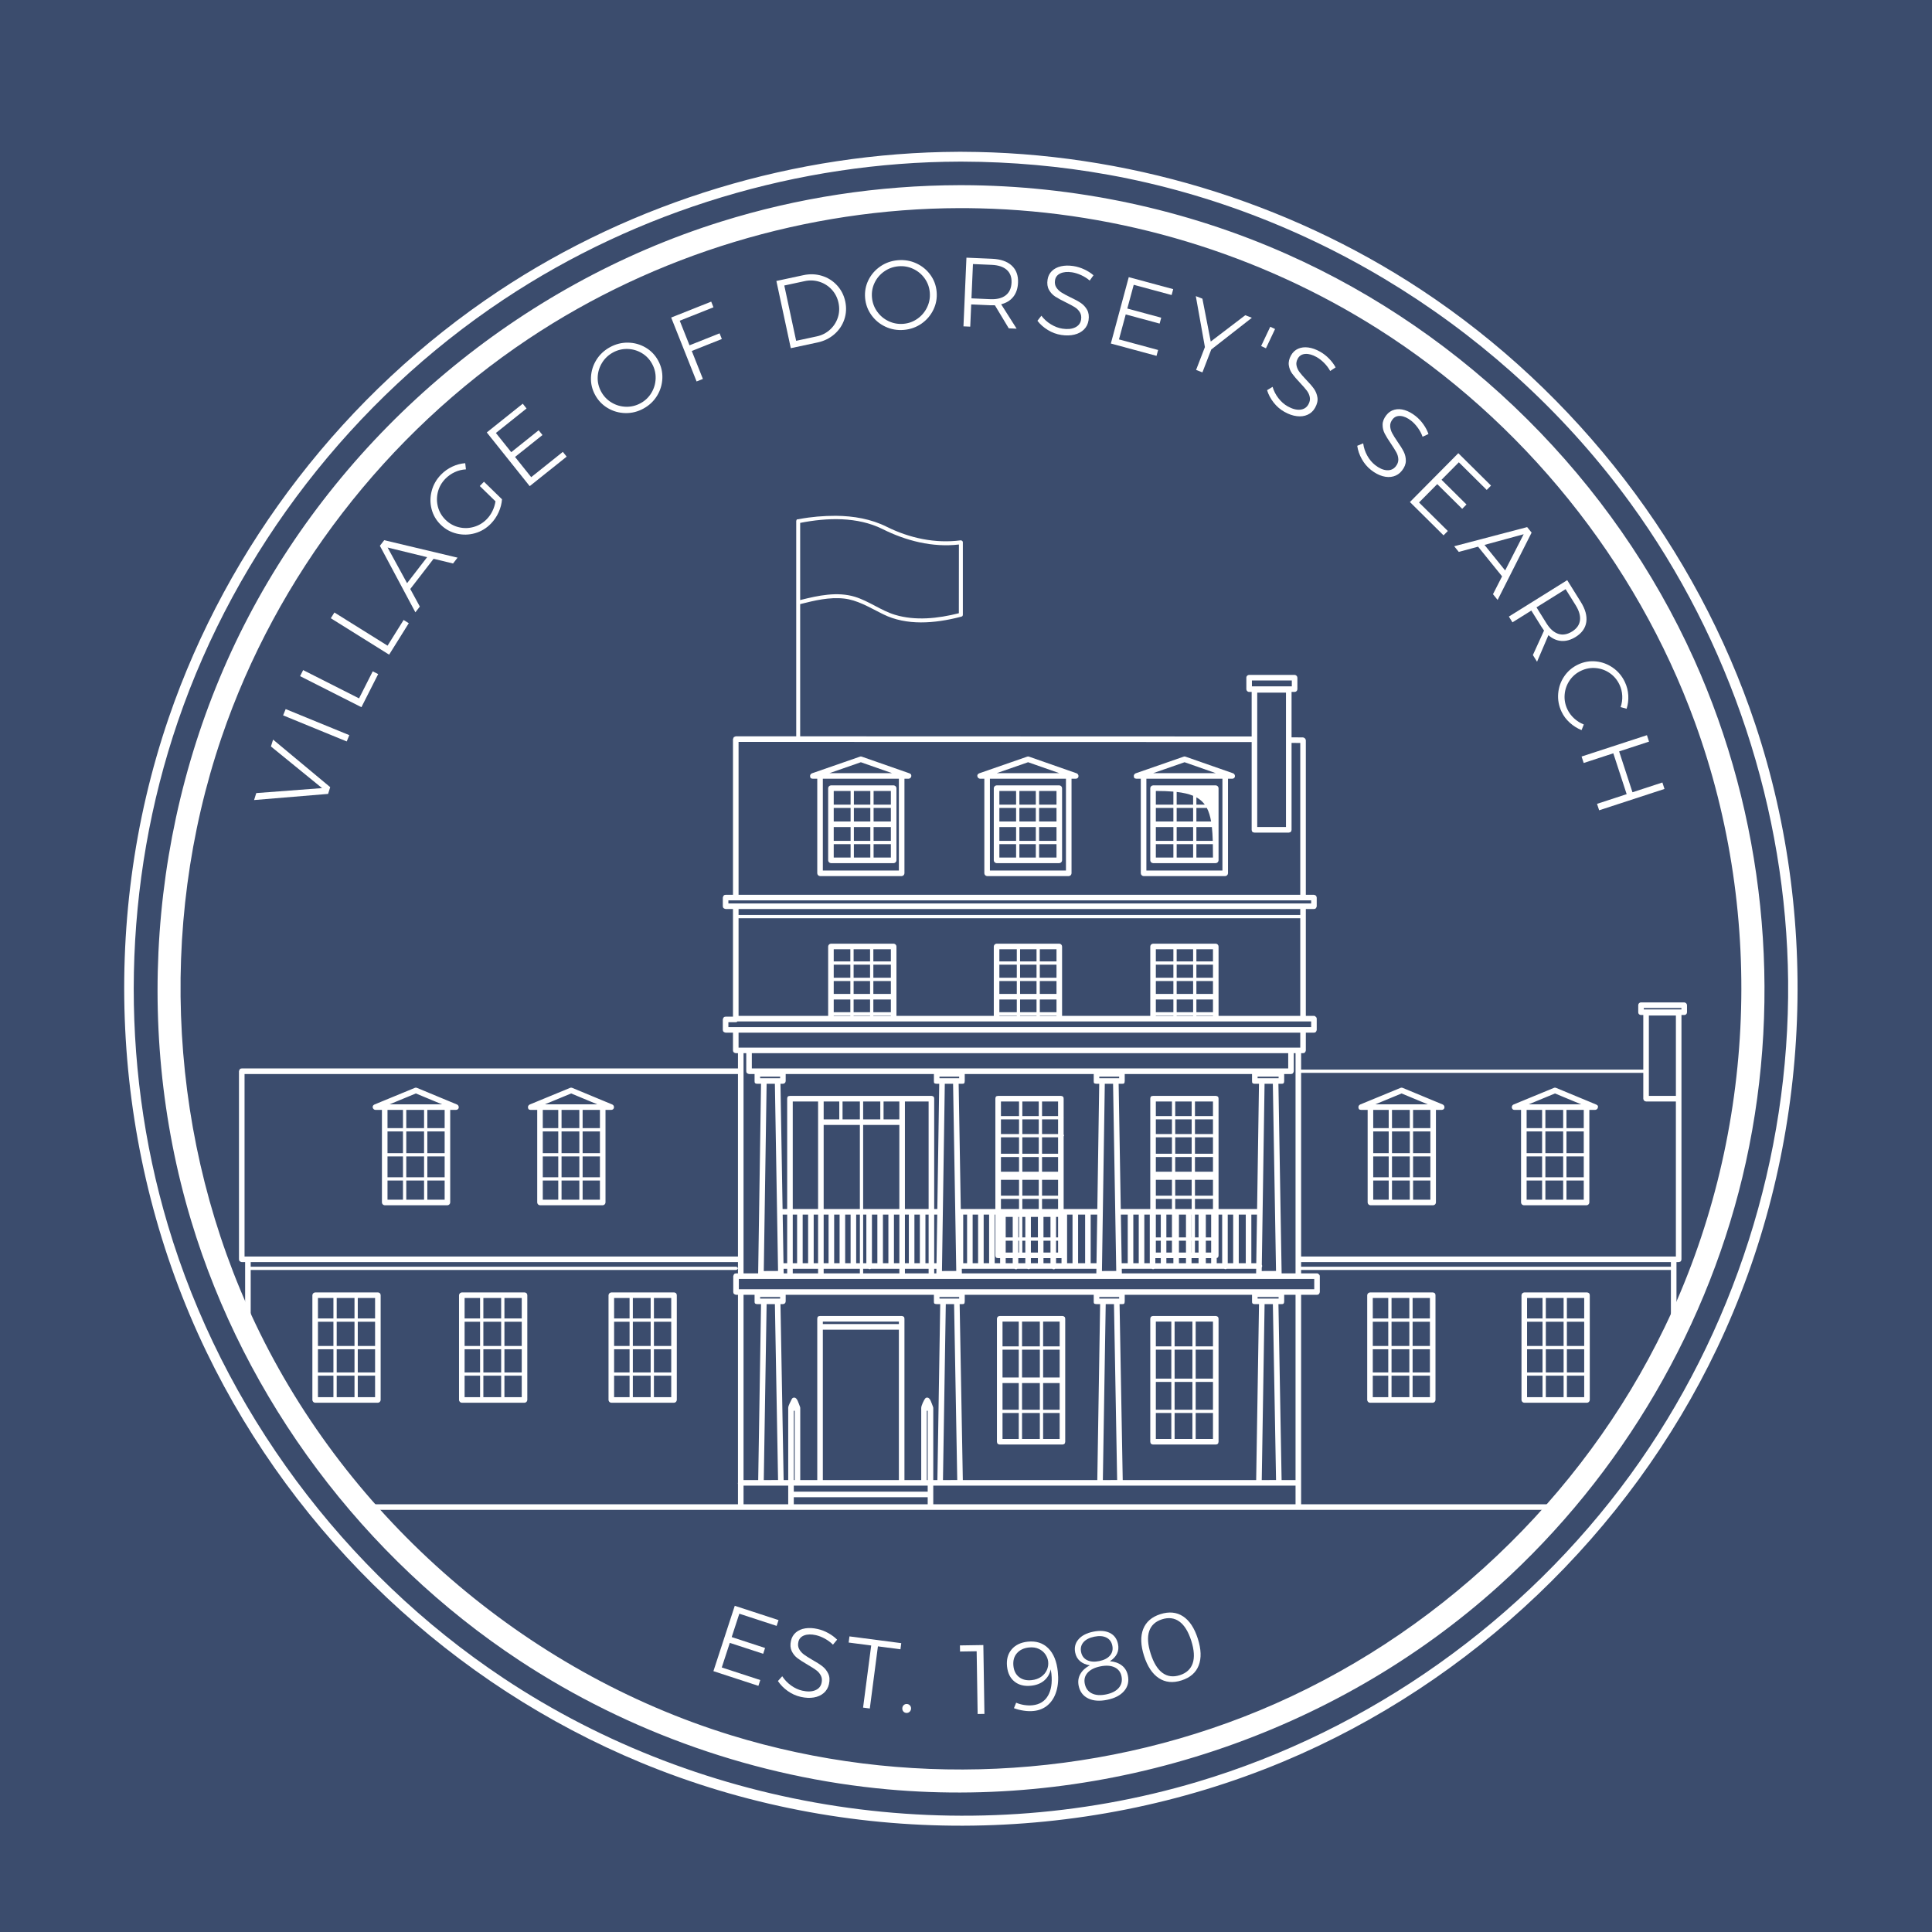 <?xml version="1.0" encoding="UTF-8"?>
<svg width="140px" height="140px" viewBox="0 0 140 140" version="1.1" xmlns="http://www.w3.org/2000/svg" xmlns:xlink="http://www.w3.org/1999/xlink">
    <!-- Generator: Sketch 61.2 (89653) - https://sketch.com -->
    <title>image-default</title>
    <desc>Created with Sketch.</desc>
    <g id="community-news" stroke="none" stroke-width="1" fill="none" fill-rule="evenodd">
        <g id="Community-News-(hd)" transform="translate(-55, -1221)">
            <g id="Announcements" transform="translate(40, 586)">
                <g id="image-default" transform="translate(15, 635)">
                    <rect id="Rectangle-6-Copy" fill="#3B4C6D" x="0" y="0" width="140" height="140"></rect>
                    <g id="LOGO-2" transform="translate(9, 11)" fill="#FFFFFF">
                        <g id="LOGO">
                            <polygon id="Fill-1" points="9.412 46.974 9.57 46.47 14.339 46.109 10.633 43.091 10.789 42.594 14.928 46.04 14.775 46.529"></polygon>
                            <polygon id="Fill-2" points="11.515 40.838 11.701 40.383 16.312 42.272 16.125 42.728"></polygon>
                            <polygon id="Fill-3" points="12.745 37.996 12.967 37.557 17.018 39.607 18.009 37.648 18.404 37.848 17.19 40.246"></polygon>
                            <polygon id="Fill-4" points="14.972 33.8 15.232 33.383 19.084 35.788 20.247 33.926 20.621 34.16 19.198 36.439"></polygon>
                            <path d="M23.83,29.833 L22.419,29.492 L20.73,31.681 L21.422,32.954 L21.1,33.371 L18.527,28.55 L18.841,28.144 L24.157,29.41 L23.83,29.833 Z M20.498,31.259 L21.952,29.374 L19.087,28.676 L20.498,31.259 Z" id="Fill-5"></path>
                            <path d="M25.767,24.219 L26.07,23.907 L27.377,25.181 C27.354,25.497 27.272,25.811 27.132,26.122 C26.991,26.433 26.805,26.707 26.573,26.946 C26.244,27.283 25.86,27.514 25.42,27.639 C24.979,27.764 24.539,27.773 24.097,27.668 C23.655,27.563 23.27,27.349 22.939,27.027 C22.609,26.706 22.388,26.328 22.275,25.892 C22.162,25.456 22.164,25.016 22.283,24.571 C22.401,24.126 22.627,23.733 22.958,23.393 C23.194,23.151 23.464,22.959 23.77,22.815 C24.076,22.672 24.39,22.588 24.712,22.564 L24.763,23.012 C24.484,23.026 24.215,23.092 23.957,23.211 C23.698,23.33 23.469,23.492 23.27,23.696 C23.001,23.972 22.821,24.291 22.73,24.653 C22.639,25.016 22.641,25.376 22.736,25.735 C22.832,26.093 23.016,26.405 23.288,26.67 C23.563,26.939 23.882,27.117 24.245,27.205 C24.607,27.293 24.969,27.286 25.331,27.183 C25.692,27.081 26.008,26.893 26.276,26.617 C26.442,26.447 26.579,26.25 26.687,26.027 C26.795,25.803 26.868,25.571 26.905,25.328 L25.767,24.219 Z" id="Fill-6"></path>
                            <polygon id="Fill-7" points="26.274 20.336 28.88 18.254 29.156 18.6 26.934 20.375 28.046 21.767 30.034 20.179 30.31 20.524 28.322 22.112 29.492 23.577 31.787 21.744 32.062 22.09 29.384 24.229"></polygon>
                            <path d="M35.195,14.161 C35.612,13.933 36.049,13.822 36.505,13.829 C36.961,13.836 37.384,13.953 37.774,14.179 C38.163,14.404 38.468,14.719 38.69,15.123 C38.912,15.527 39.014,15.956 38.997,16.41 C38.98,16.863 38.853,17.285 38.615,17.676 C38.376,18.067 38.049,18.376 37.632,18.605 C37.216,18.834 36.779,18.943 36.321,18.934 C35.863,18.925 35.439,18.806 35.047,18.576 C34.656,18.346 34.349,18.029 34.128,17.625 C33.906,17.221 33.805,16.794 33.824,16.345 C33.843,15.895 33.972,15.476 34.211,15.087 C34.451,14.698 34.779,14.39 35.195,14.161 Z M35.414,14.545 C35.081,14.728 34.817,14.979 34.623,15.297 C34.429,15.615 34.325,15.959 34.311,16.329 C34.298,16.7 34.382,17.052 34.565,17.385 C34.748,17.718 35,17.981 35.322,18.173 C35.644,18.365 35.992,18.465 36.366,18.475 C36.739,18.484 37.093,18.397 37.426,18.214 C37.755,18.034 38.015,17.784 38.206,17.465 C38.397,17.146 38.498,16.8 38.51,16.425 C38.521,16.05 38.435,15.696 38.252,15.363 C38.07,15.03 37.818,14.769 37.499,14.581 C37.179,14.393 36.834,14.295 36.463,14.287 C36.093,14.279 35.743,14.365 35.414,14.545 Z" id="Fill-8"></path>
                            <polygon id="Fill-9" points="39.636 12.011 42.537 10.857 42.7 11.268 40.256 12.24 40.965 14.022 43.144 13.155 43.307 13.566 41.128 14.432 41.934 16.459 41.477 16.641"></polygon>
                            <path d="M49.217,8.94 C49.682,8.84 50.129,8.856 50.558,8.987 C50.988,9.119 51.352,9.348 51.653,9.675 C51.954,10.002 52.153,10.39 52.25,10.841 C52.346,11.292 52.324,11.727 52.183,12.146 C52.042,12.565 51.802,12.923 51.462,13.219 C51.122,13.515 50.718,13.714 50.248,13.815 L48.304,14.231 L47.259,9.36 L49.217,8.94 Z M50.183,13.376 C50.551,13.298 50.869,13.137 51.137,12.895 C51.406,12.652 51.597,12.36 51.711,12.017 C51.824,11.675 51.841,11.317 51.762,10.946 C51.682,10.574 51.519,10.254 51.272,9.986 C51.025,9.719 50.728,9.53 50.381,9.419 C50.034,9.309 49.675,9.293 49.303,9.373 L47.833,9.689 L48.692,13.696 L50.183,13.376 Z" id="Fill-10"></path>
                            <path d="M56.066,7.856 C56.54,7.816 56.984,7.891 57.398,8.082 C57.813,8.273 58.153,8.551 58.417,8.914 C58.682,9.278 58.835,9.689 58.873,10.148 C58.913,10.608 58.833,11.042 58.634,11.449 C58.435,11.858 58.148,12.192 57.772,12.454 C57.397,12.714 56.972,12.865 56.498,12.906 C56.025,12.946 55.581,12.87 55.166,12.676 C54.751,12.483 54.411,12.202 54.146,11.833 C53.881,11.465 53.728,11.051 53.689,10.592 C53.65,10.133 53.73,9.702 53.929,9.298 C54.128,8.895 54.416,8.564 54.792,8.305 C55.168,8.046 55.593,7.897 56.066,7.856 Z M56.111,8.296 C55.732,8.328 55.39,8.45 55.084,8.663 C54.777,8.875 54.543,9.148 54.381,9.481 C54.219,9.815 54.154,10.171 54.186,10.549 C54.218,10.928 54.343,11.271 54.56,11.576 C54.777,11.882 55.055,12.115 55.393,12.274 C55.731,12.434 56.089,12.497 56.468,12.465 C56.842,12.433 57.18,12.31 57.484,12.095 C57.788,11.881 58.02,11.605 58.182,11.267 C58.344,10.928 58.409,10.57 58.376,10.191 C58.344,9.812 58.22,9.473 58.003,9.171 C57.787,8.871 57.511,8.641 57.175,8.484 C56.84,8.326 56.485,8.264 56.111,8.296 Z" id="Fill-11"></path>
                            <path d="M64.099,12.792 L63.094,11.122 C62.942,11.124 62.825,11.124 62.744,11.121 L61.377,11.061 L61.307,12.671 L60.816,12.649 L61.032,7.672 L62.891,7.752 C63.513,7.779 63.987,7.943 64.314,8.246 C64.641,8.547 64.793,8.962 64.77,9.489 C64.752,9.902 64.638,10.242 64.426,10.509 C64.215,10.775 63.922,10.955 63.547,11.048 L64.669,12.817 L64.099,12.792 Z M62.764,10.679 C63.239,10.7 63.609,10.607 63.874,10.403 C64.14,10.198 64.282,9.891 64.3,9.483 C64.317,9.084 64.202,8.775 63.955,8.555 C63.707,8.335 63.347,8.214 62.872,8.193 L61.504,8.134 L61.396,10.62 L62.764,10.679 Z" id="Fill-12"></path>
                            <path d="M69.964,9.331 C69.781,9.173 69.575,9.043 69.346,8.938 C69.116,8.833 68.896,8.765 68.684,8.733 C68.347,8.682 68.065,8.708 67.84,8.81 C67.616,8.913 67.486,9.08 67.451,9.31 C67.42,9.512 67.451,9.685 67.545,9.829 C67.639,9.973 67.762,10.094 67.916,10.192 C68.069,10.29 68.282,10.405 68.555,10.538 C68.874,10.687 69.128,10.825 69.317,10.952 C69.508,11.08 69.66,11.246 69.776,11.451 C69.891,11.656 69.926,11.909 69.88,12.209 C69.84,12.473 69.731,12.694 69.552,12.873 C69.373,13.053 69.142,13.178 68.857,13.247 C68.573,13.317 68.257,13.326 67.909,13.273 C67.566,13.221 67.242,13.102 66.936,12.916 C66.63,12.73 66.377,12.507 66.176,12.245 L66.462,11.878 C66.651,12.128 66.881,12.336 67.154,12.502 C67.427,12.668 67.704,12.773 67.986,12.816 C68.362,12.873 68.672,12.842 68.915,12.723 C69.16,12.603 69.301,12.415 69.34,12.156 C69.372,11.949 69.341,11.772 69.248,11.623 C69.155,11.475 69.032,11.353 68.878,11.257 C68.725,11.161 68.507,11.045 68.225,10.905 C67.908,10.751 67.654,10.614 67.466,10.491 C67.278,10.369 67.127,10.207 67.014,10.004 C66.9,9.802 66.865,9.555 66.91,9.264 C66.948,9.015 67.051,8.807 67.221,8.641 C67.39,8.474 67.61,8.36 67.879,8.297 C68.147,8.235 68.449,8.229 68.782,8.279 C69.05,8.32 69.313,8.401 69.571,8.522 C69.829,8.642 70.052,8.785 70.238,8.947 L69.964,9.331 Z" id="Fill-13"></path>
                            <polygon id="Fill-14" points="72.794 9.083 76.015 9.953 75.9 10.379 73.154 9.638 72.689 11.358 75.146 12.022 75.031 12.448 72.574 11.785 72.085 13.595 74.921 14.361 74.806 14.787 71.496 13.893"></polygon>
                            <polygon id="Fill-15" points="81.715 12.027 78.771 14.328 78.132 15.984 77.673 15.807 78.312 14.151 77.653 10.458 78.131 10.643 78.735 13.749 81.237 11.842"></polygon>
                            <polygon id="Fill-16" points="83.048 12.677 83.396 12.842 82.735 14.24 82.386 14.076"></polygon>
                            <path d="M87.391,15.884 C87.275,15.672 87.129,15.477 86.951,15.298 C86.773,15.119 86.591,14.978 86.405,14.873 C86.107,14.706 85.834,14.63 85.588,14.647 C85.341,14.664 85.161,14.774 85.047,14.977 C84.947,15.155 84.915,15.328 84.952,15.496 C84.989,15.664 85.061,15.82 85.171,15.966 C85.279,16.112 85.438,16.295 85.647,16.515 C85.892,16.767 86.081,16.986 86.214,17.173 C86.346,17.359 86.43,17.568 86.466,17.801 C86.502,18.033 86.445,18.282 86.296,18.548 C86.166,18.779 85.986,18.948 85.755,19.053 C85.525,19.158 85.264,19.193 84.973,19.157 C84.682,19.122 84.383,19.018 84.077,18.846 C83.774,18.677 83.513,18.451 83.292,18.169 C83.072,17.887 82.913,17.589 82.818,17.274 L83.216,17.031 C83.304,17.331 83.446,17.607 83.642,17.858 C83.839,18.111 84.061,18.307 84.31,18.446 C84.641,18.632 84.942,18.712 85.212,18.687 C85.483,18.662 85.682,18.535 85.81,18.307 C85.912,18.125 85.946,17.948 85.912,17.776 C85.878,17.604 85.805,17.446 85.695,17.303 C85.585,17.159 85.423,16.973 85.208,16.743 C84.965,16.487 84.777,16.268 84.645,16.087 C84.511,15.907 84.428,15.702 84.393,15.473 C84.358,15.243 84.413,15 84.557,14.743 C84.68,14.524 84.851,14.366 85.068,14.27 C85.286,14.174 85.531,14.144 85.805,14.18 C86.079,14.217 86.362,14.318 86.657,14.483 C86.893,14.615 87.11,14.784 87.309,14.988 C87.508,15.192 87.666,15.404 87.783,15.622 L87.391,15.884 Z" id="Fill-17"></path>
                            <path d="M94.085,20.648 C94.005,20.421 93.89,20.205 93.743,20.001 C93.595,19.796 93.438,19.628 93.27,19.495 C93.002,19.283 92.744,19.166 92.498,19.144 C92.252,19.122 92.057,19.202 91.912,19.385 C91.786,19.545 91.727,19.711 91.737,19.883 C91.747,20.054 91.794,20.22 91.879,20.381 C91.964,20.542 92.092,20.748 92.264,20.999 C92.467,21.286 92.619,21.532 92.721,21.737 C92.823,21.941 92.873,22.161 92.872,22.396 C92.87,22.631 92.776,22.869 92.587,23.107 C92.422,23.316 92.217,23.454 91.973,23.521 C91.729,23.589 91.466,23.583 91.184,23.502 C90.902,23.422 90.624,23.273 90.348,23.055 C90.076,22.84 89.853,22.576 89.679,22.263 C89.505,21.95 89.396,21.63 89.351,21.304 L89.782,21.127 C89.822,21.437 89.919,21.731 90.073,22.011 C90.228,22.291 90.417,22.519 90.641,22.696 C90.939,22.931 91.224,23.058 91.495,23.075 C91.766,23.092 91.982,22.999 92.144,22.793 C92.274,22.629 92.335,22.46 92.328,22.285 C92.321,22.11 92.275,21.943 92.188,21.784 C92.102,21.624 91.971,21.415 91.795,21.155 C91.595,20.864 91.444,20.618 91.341,20.419 C91.238,20.219 91.187,20.004 91.189,19.772 C91.19,19.54 91.283,19.308 91.465,19.077 C91.621,18.88 91.814,18.75 92.044,18.69 C92.274,18.629 92.521,18.638 92.786,18.717 C93.05,18.796 93.315,18.94 93.58,19.149 C93.792,19.317 93.981,19.517 94.145,19.75 C94.309,19.983 94.432,20.216 94.513,20.451 L94.085,20.648 Z" id="Fill-18"></path>
                            <polygon id="Fill-19" points="96.675 21.84 99.045 24.188 98.734 24.502 96.713 22.5 95.459 23.766 97.267 25.557 96.956 25.871 95.148 24.08 93.828 25.412 95.915 27.478 95.604 27.793 93.168 25.379"></polygon>
                            <path d="M99.187,32.058 L99.846,30.765 L98.107,28.614 L96.708,28.993 L96.377,28.583 L101.663,27.196 L101.986,27.595 L99.523,32.474 L99.187,32.058 Z M98.572,28.486 L100.069,30.337 L101.411,27.712 L98.572,28.486 Z" id="Fill-20"></path>
                            <path d="M102.078,36.467 L102.887,34.693 C102.799,34.569 102.733,34.473 102.69,34.404 L101.966,33.244 L100.599,34.097 L100.339,33.679 L104.566,31.041 L105.551,32.62 C105.88,33.148 106.013,33.632 105.949,34.073 C105.885,34.513 105.629,34.873 105.182,35.152 C104.831,35.371 104.486,35.469 104.146,35.445 C103.807,35.422 103.493,35.282 103.204,35.026 L102.38,36.951 L102.078,36.467 Z M103.065,34.171 C103.317,34.574 103.602,34.827 103.921,34.931 C104.241,35.034 104.574,34.977 104.92,34.761 C105.259,34.549 105.449,34.28 105.491,33.951 C105.532,33.623 105.427,33.257 105.176,32.854 L104.451,31.693 L102.341,33.01 L103.065,34.171 Z" id="Fill-21"></path>
                            <path d="M108.436,40.239 C108.528,39.976 108.567,39.702 108.554,39.42 C108.541,39.137 108.475,38.868 108.355,38.615 C108.191,38.267 107.956,37.987 107.651,37.776 C107.347,37.566 107.009,37.444 106.639,37.411 C106.269,37.378 105.912,37.443 105.569,37.605 C105.224,37.768 104.949,38.002 104.741,38.307 C104.534,38.613 104.413,38.951 104.381,39.321 C104.348,39.692 104.414,40.051 104.578,40.399 C104.696,40.648 104.859,40.868 105.067,41.059 C105.275,41.249 105.509,41.396 105.768,41.5 L105.606,41.907 C105.294,41.781 105.01,41.603 104.754,41.372 C104.497,41.141 104.298,40.875 104.156,40.574 C103.956,40.149 103.874,39.709 103.912,39.255 C103.95,38.801 104.095,38.387 104.349,38.012 C104.603,37.637 104.938,37.351 105.355,37.154 C105.772,36.957 106.204,36.882 106.652,36.928 C107.099,36.974 107.51,37.128 107.883,37.391 C108.257,37.653 108.544,37.997 108.745,38.423 C108.889,38.728 108.971,39.049 108.991,39.386 C109.011,39.723 108.971,40.047 108.871,40.358 L108.436,40.239 Z" id="Fill-22"></path>
                            <polygon id="Fill-23" points="110.343 42.274 110.495 42.741 108.328 43.45 109.295 46.411 111.463 45.702 111.615 46.17 106.88 47.717 106.727 47.25 108.874 46.548 107.907 43.587 105.76 44.289 105.607 43.821"></polygon>
                            <polygon id="Fill-24" points="44.244 105.362 47.415 106.398 47.278 106.818 44.574 105.935 44.021 107.629 46.44 108.419 46.303 108.839 43.884 108.049 43.302 109.831 46.093 110.743 45.956 111.163 42.697 110.098"></polygon>
                            <path d="M51.359,108.179 C51.189,108.009 50.992,107.863 50.771,107.742 C50.55,107.621 50.335,107.538 50.126,107.49 C49.793,107.415 49.511,107.42 49.279,107.506 C49.047,107.593 48.906,107.75 48.854,107.977 C48.809,108.176 48.828,108.351 48.911,108.501 C48.994,108.651 49.108,108.781 49.254,108.89 C49.4,108.998 49.605,109.128 49.867,109.281 C50.174,109.452 50.418,109.609 50.598,109.749 C50.778,109.89 50.918,110.067 51.018,110.28 C51.119,110.492 51.136,110.747 51.068,111.044 C51.009,111.303 50.884,111.516 50.693,111.682 C50.502,111.848 50.262,111.956 49.973,112.005 C49.685,112.054 49.369,112.04 49.026,111.962 C48.688,111.886 48.373,111.744 48.081,111.536 C47.789,111.329 47.553,111.088 47.371,110.813 L47.683,110.467 C47.853,110.729 48.068,110.953 48.328,111.139 C48.588,111.325 48.857,111.449 49.135,111.512 C49.506,111.596 49.817,111.587 50.069,111.486 C50.321,111.385 50.476,111.207 50.534,110.952 C50.58,110.748 50.562,110.568 50.48,110.413 C50.398,110.258 50.284,110.128 50.138,110.022 C49.992,109.915 49.783,109.783 49.512,109.624 C49.206,109.447 48.963,109.291 48.785,109.156 C48.606,109.02 48.467,108.848 48.368,108.638 C48.27,108.428 48.253,108.179 48.318,107.892 C48.374,107.646 48.492,107.446 48.673,107.293 C48.854,107.139 49.081,107.04 49.354,106.997 C49.627,106.954 49.928,106.97 50.257,107.045 C50.521,107.105 50.777,107.204 51.026,107.343 C51.275,107.482 51.486,107.64 51.661,107.816 L51.359,108.179 Z" id="Fill-25"></path>
                            <polygon id="Fill-26" points="52.555 107.579 56.308 108.069 56.25 108.514 54.617 108.301 54.03 112.804 53.542 112.74 54.13 108.238 52.497 108.025"></polygon>
                            <path d="M56.722,112.478 C56.813,112.485 56.886,112.521 56.943,112.588 C57,112.654 57.025,112.732 57.018,112.822 C57.012,112.912 56.975,112.987 56.909,113.046 C56.842,113.105 56.764,113.132 56.674,113.125 C56.584,113.118 56.512,113.082 56.457,113.016 C56.402,112.95 56.379,112.87 56.386,112.775 C56.392,112.685 56.428,112.611 56.492,112.554 C56.555,112.497 56.632,112.472 56.722,112.478 Z" id="Fill-27"></path>
                            <polygon id="Fill-28" points="60.561 108.233 62.257 108.206 62.336 113.195 61.844 113.203 61.772 108.656 60.568 108.675"></polygon>
                            <path d="M64.634,112.385 C64.809,112.462 65.002,112.517 65.214,112.55 C65.425,112.583 65.627,112.59 65.821,112.57 C66.327,112.517 66.699,112.289 66.936,111.884 C67.173,111.48 67.258,110.949 67.189,110.292 C67.183,110.226 67.167,110.117 67.141,109.967 C67.067,110.305 66.906,110.577 66.66,110.784 C66.414,110.991 66.1,111.115 65.717,111.154 C65.23,111.205 64.831,111.106 64.518,110.856 C64.205,110.607 64.024,110.241 63.974,109.759 C63.922,109.258 64.032,108.846 64.305,108.524 C64.577,108.202 64.968,108.014 65.478,107.961 C66.084,107.899 66.578,108.057 66.961,108.438 C67.345,108.819 67.576,109.387 67.654,110.143 C67.709,110.668 67.674,111.137 67.55,111.552 C67.426,111.966 67.222,112.297 66.94,112.547 C66.658,112.796 66.311,112.942 65.9,112.984 C65.678,113.007 65.439,113 65.185,112.962 C64.93,112.924 64.693,112.864 64.474,112.781 L64.634,112.385 Z M65.558,108.383 C65.185,108.422 64.895,108.561 64.688,108.8 C64.481,109.038 64.397,109.345 64.436,109.718 C64.472,110.073 64.609,110.343 64.846,110.528 C65.082,110.714 65.385,110.788 65.754,110.749 C66.023,110.721 66.252,110.641 66.442,110.509 C66.631,110.377 66.769,110.215 66.857,110.022 C66.944,109.829 66.977,109.626 66.955,109.413 C66.936,109.234 66.871,109.059 66.758,108.889 C66.644,108.719 66.486,108.585 66.282,108.487 C66.078,108.389 65.837,108.354 65.558,108.383 Z" id="Fill-29"></path>
                            <path d="M70.217,107.239 C70.701,107.14 71.102,107.169 71.421,107.327 C71.74,107.485 71.938,107.754 72.016,108.136 C72.068,108.392 72.044,108.625 71.941,108.835 C71.838,109.046 71.667,109.226 71.426,109.377 C71.777,109.408 72.066,109.511 72.294,109.687 C72.522,109.864 72.667,110.106 72.73,110.413 C72.818,110.846 72.729,111.219 72.461,111.534 C72.193,111.848 71.785,112.062 71.235,112.174 C70.681,112.288 70.219,112.254 69.85,112.072 C69.48,111.891 69.252,111.586 69.164,111.158 C69.1,110.846 69.141,110.562 69.285,110.307 C69.429,110.052 69.659,109.841 69.974,109.675 C69.689,109.632 69.453,109.532 69.268,109.376 C69.084,109.219 68.965,109.013 68.913,108.757 C68.837,108.385 68.916,108.063 69.152,107.792 C69.387,107.52 69.742,107.336 70.217,107.239 Z M70.298,107.6 C69.94,107.674 69.676,107.809 69.508,108.006 C69.34,108.203 69.284,108.439 69.34,108.713 C69.396,108.988 69.542,109.184 69.777,109.301 C70.012,109.417 70.306,109.44 70.66,109.367 C71.014,109.295 71.273,109.159 71.439,108.96 C71.605,108.761 71.659,108.525 71.603,108.25 C71.547,107.975 71.404,107.78 71.174,107.665 C70.944,107.549 70.652,107.528 70.298,107.6 Z M70.732,109.753 C70.318,109.837 70.011,109.991 69.811,110.214 C69.612,110.437 69.544,110.702 69.607,111.009 C69.674,111.34 69.845,111.573 70.118,111.708 C70.39,111.844 70.736,111.869 71.155,111.783 C71.569,111.698 71.875,111.54 72.073,111.308 C72.27,111.076 72.335,110.797 72.269,110.471 C72.206,110.164 72.037,109.946 71.764,109.818 C71.49,109.689 71.146,109.668 70.732,109.753 Z" id="Fill-30"></path>
                            <path d="M75.085,105.968 C75.714,105.767 76.262,105.821 76.73,106.128 C77.197,106.435 77.553,106.974 77.798,107.743 C78.044,108.513 78.065,109.16 77.863,109.683 C77.661,110.206 77.246,110.568 76.616,110.769 C75.992,110.968 75.444,110.914 74.974,110.605 C74.504,110.296 74.146,109.756 73.9,108.987 C73.655,108.217 73.635,107.571 73.84,107.05 C74.045,106.528 74.46,106.167 75.085,105.968 Z M75.204,106.341 C74.724,106.495 74.414,106.782 74.274,107.203 C74.134,107.624 74.17,108.167 74.383,108.833 C74.595,109.498 74.88,109.962 75.238,110.225 C75.596,110.487 76.015,110.542 76.495,110.389 C76.975,110.236 77.286,109.948 77.428,109.526 C77.57,109.104 77.535,108.561 77.323,107.895 C77.111,107.23 76.825,106.766 76.464,106.504 C76.104,106.243 75.684,106.188 75.204,106.341 Z" id="Fill-31"></path>
                            <path d="M60.724,2.418 C68.806,2.438 76.875,4.133 84.267,7.422 C97.209,13.18 107.897,23.768 113.76,36.78 C118.845,48.068 120.193,61.007 117.518,73.188 C114.933,84.962 108.553,95.863 99.588,103.94 C87.702,114.649 71.362,120.114 55.322,118.663 C45.855,117.806 36.602,114.569 28.658,109.338 C17.353,101.894 8.756,90.429 4.851,77.458 C0.521,63.075 2.005,47.045 9.007,33.684 C16.088,20.175 28.591,9.648 43.233,5.065 C48.815,3.318 54.639,2.432 60.536,2.418 C60.598,2.418 60.661,2.418 60.724,2.418 Z M60.539,4.081 C49.492,4.108 38.48,7.427 29.289,13.559 C19.004,20.421 11.047,30.713 7.053,42.44 C2.355,56.239 3.266,71.818 9.522,84.947 C16.23,99.025 29.006,110.135 43.979,114.745 C56.388,118.565 70.131,117.974 82.246,112.956 C94.973,107.685 105.64,97.596 111.626,85.179 C118.144,71.661 119.01,55.563 113.803,41.296 C109.561,29.673 101.354,19.479 90.827,12.816 C82.246,7.385 72.188,4.34 61.998,4.098 C61.512,4.086 61.025,4.081 60.539,4.081 Z" id="Fill-32"></path>
                            <path d="M60.728,-0 C72.473,0.028 84.214,3.543 94.005,10.011 C105.248,17.439 113.926,28.691 118.189,41.478 C123.083,56.153 122.099,72.695 115.424,86.7 C109.054,100.065 97.63,110.953 83.977,116.658 C69.317,122.783 52.306,122.88 37.453,116.729 C23.837,111.089 12.451,100.417 5.955,86.949 C-0.867,72.804 -1.895,55.983 3.219,41.037 C7.513,28.487 16.05,17.461 27.103,10.111 C36.907,3.592 48.664,0.047 60.434,-0 C60.532,-0 60.63,-0 60.728,-0 Z M60.533,0.712 C48.89,0.74 37.227,4.235 27.497,10.705 C16.582,17.963 8.14,28.857 3.893,41.268 C-0.11,52.968 -0.367,65.914 3.164,77.773 C7.134,91.103 15.917,102.915 27.497,110.615 C41.985,120.249 60.718,123.194 77.743,118.126 C90.272,114.395 101.461,106.427 109.143,95.865 C116.629,85.572 120.696,72.855 120.574,60.079 C120.457,47.735 116.406,35.442 109.143,25.455 C100.177,13.127 86.462,4.397 71.328,1.666 C67.83,1.035 64.277,0.721 60.727,0.712 C60.662,0.712 60.598,0.712 60.533,0.712 Z" id="Fill-33"></path>
                            <path d="M48.836,26.63 C48.86,26.624 48.884,26.619 48.909,26.615 C49.786,26.449 50.69,26.375 51.573,26.377 C52.854,26.388 54.126,26.607 55.264,27.177 C56.913,27.997 58.783,28.397 60.611,28.155 C60.611,28.155 60.76,28.154 60.772,28.296 L60.772,33.545 C60.762,33.674 60.705,33.673 60.582,33.705 C58.722,34.185 56.687,34.345 55.017,33.52 C54.95,33.487 54.883,33.454 54.816,33.42 C53.954,32.986 53.111,32.479 52.16,32.373 C51.103,32.257 50.036,32.509 48.983,32.777 L48.983,42.357 L81.7,42.368 L81.7,39.138 L81.517,39.138 C81.468,39.137 81.46,39.132 81.439,39.123 C81.366,39.093 81.318,39.018 81.315,38.936 L81.315,38.108 C81.317,38.059 81.321,38.051 81.33,38.03 C81.36,37.957 81.435,37.909 81.517,37.906 L84.812,37.906 C84.817,37.906 84.822,37.906 84.827,37.906 C84.93,37.919 85.009,38.004 85.014,38.108 L85.014,38.936 C85.009,39.046 84.944,39.133 84.812,39.138 L84.591,39.138 L84.591,42.43 L85.425,42.436 C85.527,42.458 85.602,42.517 85.626,42.638 L85.626,53.841 L86.213,53.841 C86.213,53.841 86.283,53.852 86.356,53.9 C86.399,53.965 86.399,53.966 86.415,54.043 L86.415,54.669 C86.38,54.845 86.29,54.856 86.29,54.856 L86.213,54.871 L85.626,54.871 L85.626,62.613 L86.213,62.613 L86.29,62.629 L86.399,62.738 L86.415,62.815 L86.415,63.63 C86.38,63.806 86.29,63.817 86.29,63.817 L86.213,63.832 L85.626,63.832 L85.626,65.116 C85.591,65.292 85.501,65.302 85.501,65.302 L85.424,65.318 L85.284,65.318 L85.284,66.506 L110.079,66.506 L110.079,62.552 L109.915,62.552 C109.805,62.548 109.718,62.484 109.713,62.351 L109.713,61.841 C109.717,61.732 109.782,61.644 109.915,61.639 L113.045,61.639 C113.05,61.64 113.056,61.64 113.061,61.64 C113.164,61.652 113.243,61.738 113.247,61.841 L113.247,62.351 C113.243,62.46 113.178,62.547 113.045,62.552 L112.845,62.552 L112.845,68.615 L112.845,68.616 L112.845,80.254 C112.833,80.362 112.809,80.437 112.643,80.456 L112.484,80.456 L112.484,84.562 C112.476,84.739 112.382,84.752 112.309,84.762 C112.195,84.777 112.085,84.68 112.08,84.562 L112.08,81.027 L85.284,81.027 L85.284,81.272 L86.437,81.272 L86.514,81.287 L86.624,81.397 L86.639,81.474 L86.639,82.624 C86.604,82.8 86.514,82.811 86.514,82.811 L86.437,82.826 L85.284,82.826 L85.284,98.004 L103.452,98.004 L103.529,98.019 C103.574,98.049 103.628,98.074 103.654,98.206 L103.595,98.348 L103.452,98.408 L17.978,98.408 C17.803,98.373 17.792,98.283 17.792,98.283 L17.792,98.128 L17.901,98.019 L17.978,98.004 L44.476,98.004 L44.476,96.54 C44.464,96.514 44.46,96.478 44.476,96.429 L44.476,82.826 L44.337,82.826 C44.161,82.791 44.15,82.701 44.15,82.701 L44.135,82.624 L44.135,81.474 C44.17,81.298 44.259,81.287 44.259,81.287 L44.337,81.272 L44.476,81.272 L44.476,80.456 L9.167,80.456 L9.167,80.79 L44.337,80.79 L44.382,80.799 C44.531,80.898 44.446,80.954 44.446,80.954 C44.446,80.954 44.44,81.007 44.337,81.027 L9.167,81.027 L9.167,84.562 C9.157,84.78 8.775,84.825 8.763,84.562 L8.763,80.456 L8.519,80.456 C8.343,80.421 8.332,80.331 8.332,80.331 L8.317,80.254 L8.317,66.625 C8.352,66.449 8.442,66.438 8.442,66.438 L8.519,66.423 L44.476,66.423 L44.476,65.318 L44.317,65.318 C44.141,65.283 44.13,65.193 44.13,65.193 L44.115,65.116 L44.115,63.832 L43.58,63.832 C43.405,63.797 43.394,63.707 43.394,63.707 L43.378,63.63 L43.378,62.872 C43.413,62.696 43.503,62.686 43.503,62.686 L43.58,62.67 L44.115,62.67 L44.115,54.871 L43.58,54.871 C43.405,54.836 43.394,54.746 43.394,54.746 L43.378,54.669 L43.378,54.043 C43.413,53.867 43.503,53.856 43.503,53.856 L43.58,53.841 L44.115,53.841 L44.115,42.557 L44.174,42.414 L44.317,42.355 L48.698,42.357 L48.698,26.787 C48.695,26.77 48.696,26.751 48.704,26.73 C48.72,26.645 48.755,26.62 48.836,26.63 Z M46.141,96.656 L44.88,96.656 L44.88,98.004 L48.117,98.004 L48.117,96.656 L46.142,96.656 L46.141,96.656 L46.141,96.656 Z M59.126,96.656 L58.628,96.656 L58.628,98.004 L84.88,98.004 L84.88,96.656 L82.227,96.656 L82.227,96.656 L82.227,96.656 L70.714,96.656 L70.713,96.656 L70.713,96.656 L59.127,96.656 L59.126,96.656 L59.126,96.656 Z M48.521,98.004 L58.224,98.004 L58.224,97.495 L48.521,97.495 L48.521,98.004 Z M57.957,96.656 L48.787,96.656 L48.787,96.656 L48.521,96.656 L48.521,97.091 L58.224,97.091 L58.224,96.656 L57.957,96.656 Z M58.674,82.826 L47.934,82.826 L47.934,83.3 C47.931,83.411 47.858,83.498 47.732,83.502 L47.556,83.502 L47.785,96.253 L48.117,96.253 L48.117,91.027 C48.117,91.022 48.117,91.016 48.118,91.011 C48.125,90.841 48.274,90.607 48.37,90.391 C48.406,90.317 48.467,90.272 48.563,90.275 C48.774,90.289 48.858,90.664 48.976,90.954 C48.979,90.965 48.982,90.976 48.984,90.987 C48.986,91 48.988,91.013 48.989,91.027 L48.989,96.253 L50.222,96.253 L50.222,84.567 C50.233,84.41 50.276,84.376 50.424,84.365 L56.338,84.365 C56.347,84.366 56.357,84.367 56.367,84.367 C56.509,84.398 56.53,84.431 56.54,84.567 L56.54,96.253 L57.755,96.253 L57.755,91.027 L57.755,91.027 C57.755,90.849 57.962,90.436 58.037,90.347 C58.078,90.298 58.124,90.272 58.202,90.275 C58.413,90.289 58.496,90.664 58.614,90.954 C58.618,90.966 58.621,90.977 58.623,90.988 C58.625,91.001 58.627,91.014 58.628,91.027 L58.628,96.253 L58.927,96.253 L59.132,83.502 L58.876,83.502 C58.67,83.496 58.678,83.428 58.674,83.3 L58.674,82.826 Z M83.855,83.502 L83.641,83.502 L83.87,96.253 L84.88,96.253 L84.88,82.826 L84.057,82.826 L84.057,83.3 C84.051,83.503 83.968,83.498 83.855,83.502 Z M45.679,82.826 L44.88,82.826 L44.88,96.253 L45.942,96.253 L46.148,83.502 L45.881,83.502 C45.678,83.495 45.683,83.412 45.679,83.3 L45.679,82.826 Z M70.255,82.826 L60.909,82.826 L60.909,83.3 C60.903,83.506 60.836,83.498 60.707,83.502 L60.54,83.502 L60.77,96.253 L70.514,96.253 L70.72,83.502 L70.457,83.502 C70.251,83.496 70.259,83.428 70.255,83.3 L70.255,82.826 Z M81.727,82.826 L72.502,82.826 L72.502,83.3 C72.496,83.506 72.429,83.498 72.3,83.502 L72.128,83.502 L72.357,96.253 L82.027,96.253 L82.233,83.502 L81.929,83.502 C81.725,83.495 81.731,83.412 81.727,83.3 L81.727,82.826 Z M48.521,96.253 L48.585,96.253 L48.585,91.229 L48.521,91.229 L48.521,96.253 Z M58.159,96.253 L58.224,96.253 L58.224,91.229 L58.159,91.229 L58.159,96.253 Z M50.626,96.253 L56.136,96.253 L56.136,85.352 L50.626,85.352 L50.626,96.253 Z M71.124,83.502 L70.917,96.252 L71.953,96.247 L71.723,83.502 L71.124,83.502 Z M82.637,83.502 L82.431,96.252 L83.467,96.247 L83.237,83.502 L82.637,83.502 Z M46.552,83.502 L46.346,96.252 L47.381,96.247 L47.152,83.502 L46.552,83.502 Z M59.536,83.502 L59.331,96.252 L60.366,96.247 L60.137,83.502 L59.536,83.502 Z M67.988,93.677 L63.444,93.677 C63.335,93.669 63.251,93.622 63.242,93.475 L63.242,84.567 C63.249,84.458 63.297,84.375 63.444,84.365 L67.988,84.365 C67.997,84.366 68.006,84.366 68.015,84.367 C68.156,84.395 68.183,84.456 68.19,84.567 L68.19,93.475 C68.18,93.631 68.101,93.669 67.988,93.677 Z M79.099,93.677 L74.555,93.677 C74.445,93.669 74.362,93.622 74.353,93.475 L74.353,84.567 C74.363,84.411 74.442,84.373 74.555,84.365 L79.099,84.365 C79.107,84.366 79.117,84.366 79.125,84.367 C79.267,84.395 79.293,84.456 79.301,84.567 L79.301,93.475 C79.29,93.631 79.212,93.669 79.099,93.677 Z M63.646,93.273 L64.823,93.273 L64.823,91.391 L63.646,91.391 L63.646,93.273 Z M65.061,93.273 L66.35,93.273 L66.35,91.391 L65.061,91.391 L65.061,93.273 Z M66.588,93.273 L67.787,93.273 L67.787,91.391 L66.588,91.391 L66.588,93.273 Z M77.643,93.273 L78.897,93.273 L78.897,91.391 L77.643,91.391 L77.643,93.273 Z M74.757,93.273 L75.878,93.273 L75.878,91.391 L74.757,91.391 L74.757,93.273 Z M76.116,93.273 L77.406,93.273 L77.406,91.391 L76.116,91.391 L76.116,93.273 Z M74.757,91.154 L75.878,91.154 L75.878,89.14 L74.757,89.14 L74.757,91.154 Z M66.588,91.154 L67.787,91.154 L67.787,89.223 L66.588,89.223 L66.588,91.154 Z M63.646,91.154 L64.823,91.154 L64.823,89.223 L63.646,89.223 L63.646,91.154 Z M77.643,91.154 L78.897,91.154 L78.897,89.14 L77.643,89.14 L77.643,91.154 Z M65.061,91.154 L66.35,91.154 L66.35,89.223 L65.061,89.223 L65.061,91.154 Z M76.116,91.154 L77.406,91.154 L77.406,89.14 L76.116,89.14 L76.116,91.154 Z M39.842,90.649 L35.298,90.649 C35.189,90.643 35.102,90.558 35.096,90.447 L35.096,82.857 C35.102,82.748 35.187,82.661 35.298,82.655 L39.842,82.655 C39.85,82.655 39.858,82.656 39.866,82.656 C39.965,82.674 40.036,82.721 40.044,82.857 L40.044,90.447 C40.037,90.556 39.953,90.643 39.842,90.649 Z M94.819,90.649 L90.275,90.649 C90.166,90.643 90.08,90.558 90.073,90.447 L90.073,82.857 C90.079,82.748 90.164,82.661 90.275,82.655 L94.819,82.655 C94.828,82.655 94.836,82.656 94.844,82.656 C94.984,82.682 95.014,82.747 95.021,82.857 L95.021,90.447 C95.015,90.556 94.93,90.643 94.819,90.649 Z M29.009,90.649 L24.465,90.649 C24.356,90.643 24.269,90.558 24.263,90.447 L24.263,82.857 C24.269,82.748 24.353,82.661 24.465,82.655 L29.009,82.655 C29.017,82.655 29.025,82.656 29.033,82.656 C29.132,82.674 29.203,82.721 29.211,82.857 L29.211,90.447 C29.204,90.556 29.12,90.643 29.009,90.649 Z M105.999,90.649 L101.455,90.649 C101.346,90.643 101.259,90.558 101.253,90.447 L101.253,82.857 C101.259,82.748 101.344,82.661 101.455,82.655 L105.999,82.655 C106.007,82.655 106.015,82.656 106.023,82.656 C106.163,82.682 106.194,82.747 106.201,82.857 L106.201,90.447 C106.194,90.556 106.11,90.643 105.999,90.649 Z M18.382,90.649 L13.838,90.649 C13.729,90.643 13.642,90.558 13.636,90.447 L13.636,82.857 C13.642,82.748 13.726,82.661 13.838,82.655 L18.382,82.655 C18.39,82.655 18.398,82.656 18.406,82.656 C18.505,82.674 18.576,82.721 18.584,82.857 L18.584,90.447 C18.577,90.556 18.493,90.643 18.382,90.649 Z M36.859,90.245 L38.149,90.245 L38.149,88.689 L36.859,88.689 L36.859,90.245 Z M38.386,90.245 L39.64,90.245 L39.64,88.689 L38.386,88.689 L38.386,90.245 Z M15.399,90.245 L16.689,90.245 L16.689,88.689 L15.399,88.689 L15.399,90.245 Z M104.543,90.245 L105.797,90.245 L105.797,88.689 L104.543,88.689 L104.543,90.245 Z M101.657,90.245 L102.778,90.245 L102.778,88.689 L101.657,88.689 L101.657,90.245 Z M24.667,90.245 L25.788,90.245 L25.788,88.689 L24.667,88.689 L24.667,90.245 Z M14.04,90.245 L15.161,90.245 L15.161,88.689 L14.04,88.689 L14.04,90.245 Z M90.477,90.245 L91.599,90.245 L91.599,88.689 L90.477,88.689 L90.477,90.245 Z M91.836,90.245 L93.126,90.245 L93.126,88.689 L91.836,88.689 L91.836,90.245 Z M93.363,90.245 L94.617,90.245 L94.617,88.689 L93.363,88.689 L93.363,90.245 Z M35.5,90.245 L36.621,90.245 L36.621,88.689 L35.5,88.689 L35.5,90.245 Z M16.926,90.245 L18.18,90.245 L18.18,88.689 L16.926,88.689 L16.926,90.245 Z M26.026,90.245 L27.316,90.245 L27.316,88.689 L26.026,88.689 L26.026,90.245 Z M27.553,90.245 L28.807,90.245 L28.807,88.689 L27.553,88.689 L27.553,90.245 Z M103.016,90.245 L104.305,90.245 L104.305,88.689 L103.016,88.689 L103.016,90.245 Z M77.643,88.902 L78.897,88.902 L78.897,86.802 L77.643,86.802 L77.643,88.902 Z M74.757,88.902 L75.878,88.902 L75.878,86.802 L74.757,86.802 L74.757,88.902 Z M76.116,88.902 L77.406,88.902 L77.406,86.802 L76.116,86.802 L76.116,88.902 Z M66.588,88.819 L67.787,88.819 L67.787,86.802 L66.588,86.802 L66.588,88.819 Z M63.646,88.819 L64.823,88.819 L64.823,86.802 L63.646,86.802 L63.646,88.819 Z M65.061,88.819 L66.35,88.819 L66.35,86.802 L65.061,86.802 L65.061,88.819 Z M101.657,88.452 L102.778,88.452 L102.778,86.771 L101.657,86.771 L101.657,88.452 Z M104.543,88.452 L105.797,88.452 L105.797,86.771 L104.543,86.771 L104.543,88.452 Z M90.477,88.452 L91.599,88.452 L91.599,86.771 L90.477,86.771 L90.477,88.452 Z M27.553,88.452 L28.807,88.452 L28.807,86.771 L27.553,86.771 L27.553,88.452 Z M24.667,88.452 L25.788,88.452 L25.788,86.771 L24.667,86.771 L24.667,88.452 Z M103.016,88.452 L104.305,88.452 L104.305,86.771 L103.016,86.771 L103.016,88.452 Z M26.026,88.452 L27.316,88.452 L27.316,86.771 L26.026,86.771 L26.026,88.452 Z M91.836,88.452 L93.126,88.452 L93.126,86.771 L91.836,86.771 L91.836,88.452 Z M93.363,88.452 L94.617,88.452 L94.617,86.771 L93.363,86.771 L93.363,88.452 Z M16.926,88.452 L18.18,88.452 L18.18,86.771 L16.926,86.771 L16.926,88.452 Z M14.04,88.452 L15.161,88.452 L15.161,86.771 L14.04,86.771 L14.04,88.452 Z M15.399,88.452 L16.689,88.452 L16.689,86.771 L15.399,86.771 L15.399,88.452 Z M38.386,88.452 L39.64,88.452 L39.64,86.771 L38.386,86.771 L38.386,88.452 Z M35.5,88.452 L36.621,88.452 L36.621,86.771 L35.5,86.771 L35.5,88.452 Z M36.859,88.452 L38.149,88.452 L38.149,86.771 L36.859,86.771 L36.859,88.452 Z M74.757,86.564 L75.878,86.564 L75.878,84.769 L74.757,84.769 L74.757,86.564 Z M66.588,86.564 L67.787,86.564 L67.787,84.769 L66.588,84.769 L66.588,86.564 Z M63.646,86.564 L64.823,86.564 L64.823,84.769 L63.646,84.769 L63.646,86.564 Z M77.643,86.564 L78.897,86.564 L78.897,84.769 L77.643,84.769 L77.643,86.564 Z M76.116,86.564 L77.406,86.564 L77.406,84.769 L76.116,84.769 L76.116,86.564 Z M65.061,86.564 L66.35,86.564 L66.35,84.769 L65.061,84.769 L65.061,86.564 Z M101.657,86.533 L102.778,86.533 L102.778,84.778 L101.657,84.778 L101.657,86.533 Z M93.363,86.533 L94.617,86.533 L94.617,84.778 L93.363,84.778 L93.363,86.533 Z M90.477,86.533 L91.599,86.533 L91.599,84.778 L90.477,84.778 L90.477,86.533 Z M27.553,86.533 L28.807,86.533 L28.807,84.778 L27.553,84.778 L27.553,86.533 Z M24.667,86.533 L25.788,86.533 L25.788,84.778 L24.667,84.778 L24.667,86.533 Z M103.016,86.533 L104.305,86.533 L104.305,84.778 L103.016,84.778 L103.016,86.533 Z M26.026,86.533 L27.316,86.533 L27.316,84.778 L26.026,84.778 L26.026,86.533 Z M91.836,86.533 L93.126,86.533 L93.126,84.778 L91.836,84.778 L91.836,86.533 Z M104.543,86.533 L105.797,86.533 L105.797,84.778 L104.543,84.778 L104.543,86.533 Z M16.926,86.533 L18.18,86.533 L18.18,84.778 L16.926,84.778 L16.926,86.533 Z M14.04,86.533 L15.161,86.533 L15.161,84.778 L14.04,84.778 L14.04,86.533 Z M15.399,86.533 L16.689,86.533 L16.689,84.778 L15.399,84.778 L15.399,86.533 Z M35.5,86.533 L36.621,86.533 L36.621,84.778 L35.5,84.778 L35.5,86.533 Z M36.859,86.533 L38.149,86.533 L38.149,84.778 L36.859,84.778 L36.859,86.533 Z M38.386,86.533 L39.64,86.533 L39.64,84.778 L38.386,84.778 L38.386,86.533 Z M50.626,84.948 L56.136,84.948 L56.136,84.769 L50.626,84.769 L50.626,84.948 Z M104.543,84.541 L105.797,84.541 L105.797,83.059 L104.543,83.059 L104.543,84.541 Z M101.657,84.541 L102.778,84.541 L102.778,83.059 L101.657,83.059 L101.657,84.541 Z M93.363,84.541 L94.617,84.541 L94.617,83.059 L93.363,83.059 L93.363,84.541 Z M90.477,84.541 L91.599,84.541 L91.599,83.059 L90.477,83.059 L90.477,84.541 Z M27.553,84.541 L28.807,84.541 L28.807,83.059 L27.553,83.059 L27.553,84.541 Z M24.667,84.541 L25.788,84.541 L25.788,83.059 L24.667,83.059 L24.667,84.541 Z M103.016,84.541 L104.305,84.541 L104.305,83.059 L103.016,83.059 L103.016,84.541 Z M26.026,84.541 L27.316,84.541 L27.316,83.059 L26.026,83.059 L26.026,84.541 Z M91.836,84.541 L93.126,84.541 L93.126,83.059 L91.836,83.059 L91.836,84.541 Z M16.926,84.541 L18.18,84.541 L18.18,83.059 L16.926,83.059 L16.926,84.541 Z M14.04,84.541 L15.161,84.541 L15.161,83.059 L14.04,83.059 L14.04,84.541 Z M15.399,84.541 L16.689,84.541 L16.689,83.059 L15.399,83.059 L15.399,84.541 Z M35.5,84.541 L36.621,84.541 L36.621,83.059 L35.5,83.059 L35.5,84.541 Z M38.386,84.541 L39.64,84.541 L39.64,83.059 L38.386,83.059 L38.386,84.541 Z M36.859,84.541 L38.149,84.541 L38.149,83.059 L36.859,83.059 L36.859,84.541 Z M59.078,83.098 L60.505,83.098 L60.505,82.985 L59.078,82.985 L59.078,83.098 Z M82.131,83.098 L83.653,83.098 L83.653,82.985 L82.131,82.985 L82.131,83.098 Z M70.659,83.098 L72.098,83.098 L72.098,82.985 L70.659,82.985 L70.659,83.098 Z M46.083,83.098 L47.53,83.098 L47.53,82.985 L46.083,82.985 L46.083,83.098 Z M44.539,82.422 L86.235,82.422 L86.235,81.676 L44.539,81.676 L44.539,82.422 Z M45.076,65.318 L44.88,65.318 L44.88,81.272 L45.939,81.272 L46.148,67.535 L45.881,67.535 C45.678,67.529 45.683,67.446 45.679,67.333 L45.679,66.827 L45.278,66.827 C45.102,66.792 45.091,66.702 45.091,66.702 L45.076,66.625 L45.076,65.318 Z M47.782,80.94 L47.788,81.272 L48.042,81.272 L48.042,80.94 L47.782,80.94 Z M58.695,80.94 L58.695,81.272 L58.852,81.272 L58.857,80.94 L58.695,80.94 Z M83.855,67.535 L83.639,67.535 L83.872,81.272 L84.88,81.272 L84.88,65.318 L84.752,65.318 L84.752,66.625 C84.718,66.801 84.628,66.812 84.628,66.812 L84.55,66.827 L84.057,66.827 L84.057,67.333 C84.051,67.537 83.968,67.532 83.855,67.535 Z M73.704,80.94 L72.288,80.94 L72.294,81.272 L82.023,81.272 L82.028,80.94 L81.484,80.94 C81.476,80.94 81.467,80.94 81.459,80.94 L80.571,80.94 C80.565,80.94 80.559,80.94 80.553,80.94 L79.892,80.94 C79.839,80.982 79.768,80.974 79.705,80.94 L78.978,80.94 C78.969,80.94 78.96,80.94 78.952,80.94 L77.149,80.94 C77.144,80.94 77.139,80.94 77.134,80.94 L76.237,80.94 C76.232,80.94 76.226,80.94 76.221,80.94 L74.645,80.94 C74.593,80.982 74.522,80.974 74.459,80.94 L73.729,80.94 C73.721,80.94 73.712,80.94 73.704,80.94 Z M64.508,80.94 L60.695,80.94 L60.701,81.272 L70.445,81.272 L70.45,80.94 L69.845,80.94 C69.836,80.94 69.827,80.94 69.819,80.94 L67.457,80.94 C67.399,80.995 67.315,80.985 67.246,80.94 L65.627,80.94 C65.574,80.982 65.503,80.974 65.44,80.94 L64.72,80.94 C64.662,80.995 64.578,80.985 64.508,80.94 Z M56.574,81.272 L58.291,81.272 L58.291,80.94 L56.574,80.94 L56.574,81.272 Z M49.753,80.94 L48.446,80.94 L48.446,81.272 L50.282,81.272 L50.282,80.94 L49.768,80.94 C49.763,80.94 49.758,80.94 49.753,80.94 Z M51.236,80.94 L50.686,80.94 L50.686,81.272 L53.309,81.272 L53.309,80.94 L52.849,80.94 C52.841,80.94 52.832,80.94 52.824,80.94 L51.251,80.94 C51.246,80.94 51.241,80.94 51.236,80.94 Z M53.921,80.94 L53.547,80.94 L53.547,81.272 L56.171,81.272 L56.171,80.94 L55.585,80.94 C55.579,80.94 55.575,80.94 55.569,80.94 L54.108,80.94 C54.055,80.982 53.984,80.974 53.921,80.94 Z M83.235,67.535 L82.635,67.535 L82.436,80.64 C82.468,80.705 82.469,80.788 82.433,80.85 L82.429,81.104 L83.465,81.099 L83.235,67.535 Z M71.058,67.535 L70.851,81.104 L71.887,81.099 L71.657,67.535 L71.058,67.535 Z M60.064,67.535 L59.464,67.535 L59.258,81.104 L60.294,81.099 L60.064,67.535 Z M47.151,67.535 L46.552,67.535 L46.346,81.104 L47.381,81.099 L47.151,67.535 Z M85.284,80.79 L112.08,80.79 L112.08,80.456 L85.284,80.456 L85.284,80.79 Z M58.916,77.013 L58.695,77.013 L58.695,80.536 L58.863,80.536 L58.916,77.013 Z M51.446,80.536 L51.84,80.536 L51.84,77.013 L51.446,77.013 L51.446,80.536 Z M49.963,80.536 L50.282,80.536 L50.282,77.013 L49.963,77.013 L49.963,80.536 Z M49.165,80.536 L49.559,80.536 L49.559,77.013 L49.165,77.013 L49.165,80.536 Z M56.574,80.536 L56.858,80.536 L56.858,77.013 L56.574,77.013 L56.574,80.536 Z M50.686,80.536 L51.041,80.536 L51.041,77.013 L50.686,77.013 L50.686,80.536 Z M54.183,80.536 L54.577,80.536 L54.577,77.013 L54.183,77.013 L54.183,80.536 Z M58.06,80.536 L58.291,80.536 L58.291,77.013 L58.06,77.013 L58.06,80.536 Z M47.716,77.013 L47.776,80.536 L48.042,80.536 L48.042,77.013 L47.716,77.013 Z M48.446,80.536 L48.761,80.536 L48.761,77.013 L48.446,77.013 L48.446,80.536 Z M55.779,80.536 L56.171,80.536 L56.171,77.013 L55.779,77.013 L55.779,80.536 Z M57.262,80.536 L57.656,80.536 L57.656,77.013 L57.262,77.013 L57.262,80.536 Z M54.981,80.536 L55.376,80.536 L55.376,77.013 L54.981,77.013 L54.981,80.536 Z M53.547,80.536 L53.779,80.536 L53.779,77.013 L53.547,77.013 L53.547,80.536 Z M53.042,80.536 L53.31,80.536 L53.31,77.013 L53.042,77.013 L53.042,80.536 Z M52.244,80.536 L52.638,80.536 L52.638,77.013 L52.244,77.013 L52.244,80.536 Z M62.28,80.536 L62.675,80.536 L62.675,77.013 L62.28,77.013 L62.28,80.536 Z M63.877,80.536 L64.385,80.536 L64.385,80.169 L63.877,80.169 L63.877,80.536 Z M64.789,80.536 L65.298,80.536 L65.298,80.169 L64.789,80.169 L64.789,80.536 Z M65.702,80.536 L66.21,80.536 L66.21,80.169 L65.702,80.169 L65.702,80.536 Z M66.614,80.536 L67.122,80.536 L67.122,80.169 L66.614,80.169 L66.614,80.536 Z M70.035,77.013 L70.035,80.536 L70.456,80.536 L70.51,77.013 L70.035,77.013 Z M69.123,80.536 L69.632,80.536 L69.632,77.013 L69.123,77.013 L69.123,80.536 Z M68.325,80.536 L68.719,80.536 L68.719,77.013 L68.325,77.013 L68.325,80.536 Z M67.921,80.164 C67.907,80.166 67.891,80.168 67.874,80.169 L67.526,80.169 L67.526,80.536 L67.921,80.536 L67.921,80.164 Z M63.128,77.013 L63.079,77.013 L63.079,80.536 L63.473,80.536 L63.473,80.169 L63.33,80.169 C63.173,80.158 63.138,80.115 63.128,79.967 L63.128,77.013 Z M61.482,80.536 L61.876,80.536 L61.876,77.013 L61.482,77.013 L61.482,80.536 Z M60.798,80.536 L61.078,80.536 L61.078,77.013 L60.798,77.013 L60.798,80.536 Z M78.379,80.536 L78.765,80.536 L78.765,80.169 L78.379,80.169 L78.379,80.536 Z M72.222,77.013 L72.281,80.536 L72.72,80.536 L72.72,77.013 L72.222,77.013 Z M73.124,80.536 L73.518,80.536 L73.518,77.013 L73.124,77.013 L73.124,80.536 Z M73.922,80.536 L74.317,80.536 L74.317,77.013 L73.922,77.013 L73.922,80.536 Z M74.72,80.536 L75.115,80.536 L75.115,80.169 L74.72,80.169 L74.72,80.536 Z M75.519,80.536 L76.027,80.536 L76.027,80.169 L75.519,80.169 L75.519,80.536 Z M76.431,80.536 L76.94,80.536 L76.94,80.169 L76.431,80.169 L76.431,80.536 Z M77.344,80.536 L77.852,80.536 L77.852,80.169 L77.344,80.169 L77.344,80.536 Z M79.168,80.16 L79.168,80.536 L79.563,80.536 L79.563,77.013 L79.301,77.013 L79.301,79.967 C79.291,80.096 79.261,80.142 79.168,80.16 Z M79.967,80.536 L80.361,80.536 L80.361,77.013 L79.967,77.013 L79.967,80.536 Z M80.765,80.536 L81.273,80.536 L81.273,77.013 L80.765,77.013 L80.765,80.536 Z M81.677,77.013 L81.677,80.536 L82.034,80.536 L82.087,77.013 L81.677,77.013 Z M110.079,66.744 L85.284,66.744 L85.284,80.052 L112.441,80.052 L112.441,68.817 L110.281,68.817 C110.171,68.811 110.085,68.727 110.079,68.615 L110.079,66.744 Z M8.721,80.052 L44.476,80.052 L44.476,66.827 L8.721,66.827 L8.721,80.052 Z M74.757,79.765 L75.115,79.765 L75.115,78.906 L74.757,78.906 L74.757,79.765 Z M63.877,79.765 L64.385,79.765 L64.385,78.906 L63.877,78.906 L63.877,79.765 Z M64.789,79.765 L64.843,79.765 L64.843,78.906 L64.789,78.906 L64.789,79.765 Z M65.081,79.765 L65.298,79.765 L65.298,78.906 L65.081,78.906 L65.081,79.765 Z M65.702,79.765 L66.21,79.765 L66.21,78.906 L65.702,78.906 L65.702,79.765 Z M66.614,79.765 L67.122,79.765 L67.122,78.906 L66.614,78.906 L66.614,79.765 Z M67.526,79.765 L67.672,79.765 L67.672,78.906 L67.526,78.906 L67.526,79.765 Z M75.519,79.765 L75.924,79.765 L75.924,78.906 L75.519,78.906 L75.519,79.765 Z M76.431,79.765 L76.94,79.765 L76.94,78.906 L76.431,78.906 L76.431,79.765 Z M77.344,79.765 L77.353,79.765 L77.353,78.906 L77.344,78.906 L77.344,79.765 Z M77.591,79.765 L77.852,79.765 L77.852,78.906 L77.591,78.906 L77.591,79.765 Z M78.379,79.765 L78.765,79.765 L78.765,78.906 L78.379,78.906 L78.379,79.765 Z M78.379,78.669 L78.765,78.669 L78.765,77.013 L78.379,77.013 L78.379,78.669 Z M77.591,78.669 L77.852,78.669 L77.852,77.013 L77.591,77.013 L77.591,78.669 Z M76.431,78.669 L76.94,78.669 L76.94,77.013 L76.431,77.013 L76.431,78.669 Z M77.344,78.669 L77.353,78.669 L77.353,77.013 L77.344,77.013 L77.344,78.669 Z M63.877,78.669 L64.385,78.669 L64.385,77.181 L63.877,77.181 L63.877,78.669 Z M64.789,78.669 L64.843,78.669 L64.843,77.181 L64.789,77.181 L64.789,78.669 Z M65.702,78.669 L66.21,78.669 L66.21,77.181 L65.702,77.181 L65.702,78.669 Z M66.614,78.669 L67.122,78.669 L67.122,77.181 L66.614,77.181 L66.614,78.669 Z M67.526,78.669 L67.672,78.669 L67.672,77.181 L67.526,77.181 L67.526,78.669 Z M65.081,78.669 L65.298,78.669 L65.298,77.181 L65.081,77.181 L65.081,78.669 Z M75.519,78.669 L75.924,78.669 L75.924,77.013 L75.519,77.013 L75.519,78.669 Z M74.757,78.669 L75.115,78.669 L75.115,77.013 L74.757,77.013 L74.757,78.669 Z M70.255,66.827 L60.909,66.827 L60.909,67.333 C60.903,67.539 60.836,67.531 60.707,67.535 L60.468,67.535 L60.622,76.609 L63.128,76.609 L63.128,68.615 C63.139,68.458 63.182,68.424 63.33,68.413 L67.874,68.413 C67.884,68.414 67.893,68.415 67.903,68.415 C68.046,68.446 68.067,68.479 68.076,68.615 L68.076,69.975 C68.081,69.996 68.082,70.017 68.076,70.037 L68.076,71.218 C68.118,71.255 68.108,71.306 68.076,71.347 L68.076,74.012 C68.079,74.027 68.079,74.043 68.076,74.057 L68.076,75.749 C68.079,75.764 68.079,75.779 68.076,75.794 L68.076,76.609 L70.516,76.609 L70.654,67.535 L70.457,67.535 C70.251,67.529 70.259,67.462 70.255,67.333 L70.255,66.827 Z M63.532,76.609 L64.843,76.609 L64.843,75.88 L63.532,75.88 L63.532,76.609 Z M65.081,76.609 L66.273,76.609 L66.273,75.88 L65.081,75.88 L65.081,76.609 Z M66.51,76.609 L67.672,76.609 L67.672,75.88 L66.51,75.88 L66.51,76.609 Z M76.161,76.609 L77.353,76.609 L77.353,75.88 L76.161,75.88 L76.161,76.609 Z M77.591,76.609 L78.897,76.609 L78.897,75.88 L77.591,75.88 L77.591,76.609 Z M81.727,66.827 L72.502,66.827 L72.502,67.333 C72.496,67.539 72.429,67.531 72.3,67.535 L72.061,67.535 L72.215,76.609 L74.353,76.609 L74.353,68.615 C74.364,68.458 74.406,68.424 74.555,68.413 L79.099,68.413 C79.108,68.414 79.118,68.415 79.127,68.415 C79.27,68.446 79.291,68.479 79.301,68.615 L79.301,76.609 L82.094,76.609 L82.231,67.535 L81.929,67.535 C81.725,67.529 81.731,67.446 81.727,67.333 L81.727,66.827 Z M74.757,76.609 L75.924,76.609 L75.924,75.88 L74.757,75.88 L74.757,76.609 Z M58.674,66.827 L47.934,66.827 L47.934,67.333 C47.931,67.444 47.858,67.531 47.732,67.535 L47.556,67.535 L47.709,76.609 L48.042,76.609 L48.042,68.615 C48.055,68.455 48.095,68.425 48.244,68.413 L50.484,68.413 L50.484,68.413 L56.373,68.413 L56.373,68.413 L58.493,68.413 C58.503,68.414 58.514,68.415 58.524,68.415 C58.667,68.45 58.684,68.48 58.695,68.615 L58.695,76.609 L58.922,76.609 L59.06,67.535 L58.876,67.535 C58.67,67.529 58.678,67.462 58.674,67.333 L58.674,66.827 Z M56.574,70.317 L56.574,76.609 L58.291,76.609 L58.291,68.817 L56.574,68.817 L56.574,70.317 Z M53.547,76.609 L56.17,76.609 L56.17,70.519 L53.547,70.519 L53.547,76.609 Z M48.446,76.609 L50.282,76.609 L50.282,68.817 L48.446,68.817 L48.446,76.609 Z M50.686,76.609 L53.309,76.609 L53.309,70.519 L50.686,70.519 L50.686,76.609 Z M90.074,69.428 L89.634,69.428 C89.466,69.419 89.464,69.358 89.442,69.286 C89.412,69.19 89.465,69.083 89.557,69.039 L92.488,67.831 C92.526,67.817 92.538,67.814 92.585,67.817 C92.623,67.822 92.631,67.827 92.642,67.831 L95.552,69.039 C95.722,69.121 95.726,69.414 95.474,69.428 L95.055,69.428 C95.055,69.428 95.054,69.428 95.053,69.428 L95.053,76.137 C95.047,76.246 94.964,76.332 94.851,76.339 L90.307,76.339 C90.198,76.333 90.111,76.249 90.105,76.137 L90.105,69.424 C90.095,69.426 90.085,69.427 90.074,69.428 Z M18.645,69.428 L18.205,69.428 C18.015,69.418 17.906,69.145 18.128,69.039 L21.059,67.831 C21.097,67.817 21.109,67.814 21.156,67.817 C21.194,67.822 21.202,67.827 21.213,67.831 L24.123,69.039 C24.293,69.121 24.297,69.414 24.045,69.428 L23.627,69.428 C23.626,69.428 23.625,69.428 23.624,69.428 L23.624,76.137 C23.618,76.246 23.535,76.332 23.422,76.339 L18.878,76.339 C18.769,76.333 18.682,76.249 18.676,76.137 L18.676,69.424 C18.666,69.426 18.656,69.427 18.645,69.428 Z M29.897,69.428 L29.458,69.428 C29.29,69.419 29.287,69.358 29.265,69.286 C29.235,69.19 29.289,69.083 29.381,69.039 L32.311,67.831 C32.35,67.817 32.361,67.814 32.408,67.817 C32.42,67.819 32.43,67.818 32.466,67.831 L35.375,69.039 C35.549,69.123 35.534,69.415 35.298,69.428 L34.879,69.428 C34.878,69.428 34.877,69.428 34.877,69.428 L34.877,76.137 C34.871,76.246 34.787,76.332 34.675,76.339 L30.13,76.339 C30.022,76.333 29.935,76.249 29.929,76.137 L29.929,69.424 C29.918,69.426 29.908,69.427 29.897,69.428 Z M101.19,69.428 L100.75,69.428 C100.63,69.421 100.615,69.384 100.586,69.343 C100.515,69.244 100.561,69.093 100.673,69.039 L103.604,67.831 C103.643,67.817 103.654,67.814 103.701,67.817 C103.713,67.819 103.722,67.818 103.758,67.831 L106.668,69.039 C106.819,69.112 106.798,69.169 106.792,69.244 C106.782,69.345 106.692,69.422 106.59,69.428 L106.172,69.428 C106.171,69.428 106.17,69.428 106.17,69.428 L106.17,76.137 C106.163,76.246 106.08,76.332 105.968,76.339 L101.423,76.339 C101.314,76.333 101.228,76.249 101.221,76.137 L101.221,69.424 C101.211,69.426 101.2,69.427 101.19,69.428 Z M91.869,75.935 L93.158,75.935 L93.158,74.547 L91.869,74.547 L91.869,75.935 Z M101.625,75.935 L102.747,75.935 L102.747,74.547 L101.625,74.547 L101.625,75.935 Z M30.332,75.935 L31.454,75.935 L31.454,74.547 L30.332,74.547 L30.332,75.935 Z M19.08,75.935 L20.202,75.935 L20.202,74.547 L19.08,74.547 L19.08,75.935 Z M90.509,75.935 L91.631,75.935 L91.631,74.547 L90.509,74.547 L90.509,75.935 Z M93.396,75.935 L94.65,75.935 L94.65,74.547 L93.396,74.547 L93.396,75.935 Z M20.44,75.935 L21.729,75.935 L21.729,74.547 L20.44,74.547 L20.44,75.935 Z M21.967,75.935 L23.221,75.935 L23.221,74.547 L21.967,74.547 L21.967,75.935 Z M31.692,75.935 L32.981,75.935 L32.981,74.547 L31.692,74.547 L31.692,75.935 Z M33.219,75.935 L34.473,75.935 L34.473,74.547 L33.219,74.547 L33.219,75.935 Z M102.984,75.935 L104.274,75.935 L104.274,74.547 L102.984,74.547 L102.984,75.935 Z M104.512,75.935 L105.765,75.935 L105.765,74.547 L104.512,74.547 L104.512,75.935 Z M77.591,75.642 L78.897,75.642 L78.897,74.493 L77.591,74.493 L77.591,75.642 Z M74.757,75.642 L75.924,75.642 L75.924,74.493 L74.757,74.493 L74.757,75.642 Z M66.51,75.642 L67.672,75.642 L67.672,74.493 L66.51,74.493 L66.51,75.642 Z M63.532,75.642 L64.843,75.642 L64.843,74.493 L63.532,74.493 L63.532,75.642 Z M76.161,75.642 L77.353,75.642 L77.353,74.493 L76.161,74.493 L76.161,75.642 Z M65.081,75.642 L66.273,75.642 L66.273,74.493 L65.081,74.493 L65.081,75.642 Z M20.44,74.309 L21.729,74.309 L21.729,72.8 L20.44,72.8 L20.44,74.309 Z M31.692,74.309 L32.981,74.309 L32.981,72.8 L31.692,72.8 L31.692,74.309 Z M19.08,74.309 L20.202,74.309 L20.202,72.8 L19.08,72.8 L19.08,74.309 Z M21.967,74.309 L23.221,74.309 L23.221,72.8 L21.967,72.8 L21.967,74.309 Z M33.219,74.309 L34.473,74.309 L34.473,72.8 L33.219,72.8 L33.219,74.309 Z M30.332,74.309 L31.454,74.309 L31.454,72.8 L30.332,72.8 L30.332,74.309 Z M102.984,74.309 L104.274,74.309 L104.274,72.8 L102.984,72.8 L102.984,74.309 Z M91.869,74.309 L93.158,74.309 L93.158,72.8 L91.869,72.8 L91.869,74.309 Z M104.512,74.309 L105.765,74.309 L105.765,72.8 L104.512,72.8 L104.512,74.309 Z M101.625,74.309 L102.747,74.309 L102.747,72.8 L101.625,72.8 L101.625,74.309 Z M93.396,74.309 L94.65,74.309 L94.65,72.8 L93.396,72.8 L93.396,74.309 Z M90.509,74.309 L91.631,74.309 L91.631,72.8 L90.509,72.8 L90.509,74.309 Z M77.591,73.906 L78.897,73.906 L78.897,72.842 L77.591,72.842 L77.591,73.906 Z M74.757,73.906 L75.924,73.906 L75.924,72.842 L74.757,72.842 L74.757,73.906 Z M66.51,73.906 L67.672,73.906 L67.672,72.842 L66.51,72.842 L66.51,73.906 Z M63.532,73.906 L64.843,73.906 L64.843,72.842 L63.532,72.842 L63.532,73.906 Z M65.081,73.906 L66.273,73.906 L66.273,72.842 L65.081,72.842 L65.081,73.906 Z M76.161,73.906 L77.353,73.906 L77.353,72.842 L76.161,72.842 L76.161,73.906 Z M77.591,72.605 L78.897,72.605 L78.897,71.414 L77.591,71.414 L77.591,72.605 Z M74.757,72.605 L75.924,72.605 L75.924,71.414 L74.757,71.414 L74.757,72.605 Z M66.51,72.605 L67.672,72.605 L67.672,71.414 L66.51,71.414 L66.51,72.605 Z M63.532,72.605 L64.843,72.605 L64.843,71.414 L63.532,71.414 L63.532,72.605 Z M65.081,72.605 L66.273,72.605 L66.273,71.414 L65.081,71.414 L65.081,72.605 Z M76.161,72.605 L77.353,72.605 L77.353,71.414 L76.161,71.414 L76.161,72.605 Z M30.332,72.563 L31.454,72.563 L31.454,70.986 L30.332,70.986 L30.332,72.563 Z M19.08,72.563 L20.202,72.563 L20.202,70.986 L19.08,70.986 L19.08,72.563 Z M31.692,72.563 L32.981,72.563 L32.981,70.986 L31.692,70.986 L31.692,72.563 Z M20.44,72.563 L21.729,72.563 L21.729,70.986 L20.44,70.986 L20.44,72.563 Z M21.967,72.563 L23.221,72.563 L23.221,70.986 L21.967,70.986 L21.967,72.563 Z M33.219,72.563 L34.473,72.563 L34.473,70.986 L33.219,70.986 L33.219,72.563 Z M91.869,72.563 L93.158,72.563 L93.158,70.986 L91.869,70.986 L91.869,72.563 Z M102.984,72.563 L104.274,72.563 L104.274,70.986 L102.984,70.986 L102.984,72.563 Z M104.512,72.563 L105.765,72.563 L105.765,70.986 L104.512,70.986 L104.512,72.563 Z M101.625,72.563 L102.747,72.563 L102.747,70.986 L101.625,70.986 L101.625,72.563 Z M93.396,72.563 L94.65,72.563 L94.65,70.986 L93.396,70.986 L93.396,72.563 Z M90.509,72.563 L91.631,72.563 L91.631,70.986 L90.509,70.986 L90.509,72.563 Z M77.591,71.177 L78.897,71.177 L78.897,70.113 L77.591,70.113 L77.591,71.177 Z M74.757,71.177 L75.924,71.177 L75.924,70.113 L74.757,70.113 L74.757,71.177 Z M66.51,71.177 L67.672,71.177 L67.672,70.113 L66.51,70.113 L66.51,71.177 Z M63.532,71.177 L64.843,71.177 L64.843,70.113 L63.532,70.113 L63.532,71.177 Z M76.161,71.177 L77.353,71.177 L77.353,70.113 L76.161,70.113 L76.161,71.177 Z M65.081,71.177 L66.273,71.177 L66.273,70.113 L65.081,70.113 L65.081,71.177 Z M33.219,70.749 L34.473,70.749 L34.473,69.428 L33.219,69.428 L33.219,70.749 Z M30.332,70.749 L31.454,70.749 L31.454,69.428 L30.332,69.428 L30.332,70.749 Z M21.967,70.749 L23.221,70.749 L23.221,69.428 L21.967,69.428 L21.967,70.749 Z M19.08,70.749 L20.202,70.749 L20.202,69.428 L19.08,69.428 L19.08,70.749 Z M31.692,70.749 L32.981,70.749 L32.981,69.428 L31.692,69.428 L31.692,70.749 Z M20.44,70.749 L21.729,70.749 L21.729,69.428 L20.44,69.428 L20.44,70.749 Z M91.869,70.749 L93.158,70.749 L93.158,69.428 L91.869,69.428 L91.869,70.749 Z M102.984,70.749 L104.274,70.749 L104.274,69.428 L102.984,69.428 L102.984,70.749 Z M90.509,70.749 L91.631,70.749 L91.631,69.428 L90.509,69.428 L90.509,70.749 Z M93.396,70.749 L94.65,70.749 L94.65,69.428 L93.396,69.428 L93.396,70.749 Z M101.625,70.749 L102.747,70.749 L102.747,69.428 L101.625,69.428 L101.625,70.749 Z M104.512,70.749 L105.765,70.749 L105.765,69.428 L104.512,69.428 L104.512,70.749 Z M50.686,70.115 L51.817,70.115 L51.817,68.817 L50.686,68.817 L50.686,70.115 Z M53.547,70.115 L54.789,70.115 L54.789,68.817 L53.547,68.817 L53.547,70.115 Z M52.054,70.115 L53.31,70.115 L53.31,68.817 L52.054,68.817 L52.054,70.115 Z M55.026,70.115 L56.17,70.115 L56.17,68.817 L55.026,68.817 L55.026,70.115 Z M77.591,69.876 L78.897,69.876 L78.897,68.817 L77.591,68.817 L77.591,69.876 Z M74.757,69.876 L75.924,69.876 L75.924,68.817 L74.757,68.817 L74.757,69.876 Z M66.51,69.876 L67.672,69.876 L67.672,68.817 L66.51,68.817 L66.51,69.876 Z M63.532,69.876 L64.843,69.876 L64.843,68.817 L63.532,68.817 L63.532,69.876 Z M76.161,69.876 L77.353,69.876 L77.353,68.817 L76.161,68.817 L76.161,69.876 Z M65.081,69.876 L66.273,69.876 L66.273,68.817 L65.081,68.817 L65.081,69.876 Z M101.775,69.024 L105.577,69.024 L103.681,68.236 L101.775,69.024 Z M90.659,69.024 L94.461,69.024 L92.564,68.236 L90.659,69.024 Z M30.482,69.024 L34.284,69.024 L32.388,68.236 L30.482,69.024 Z M19.23,69.024 L23.032,69.024 L21.135,68.236 L19.23,69.024 Z M110.483,68.413 L112.442,68.413 L112.442,62.586 L110.483,62.586 L110.483,68.413 Z M83.653,67.018 L82.131,67.018 L82.131,67.131 L82.436,67.131 L82.436,67.131 L83.434,67.131 L83.434,67.131 L83.653,67.131 L83.653,67.018 Z M60.505,67.018 L59.078,67.018 L59.078,67.131 L59.266,67.131 L59.266,67.131 L60.262,67.131 L60.262,67.131 L60.505,67.131 L60.505,67.018 Z M70.659,67.131 L72.098,67.131 L72.098,67.018 L70.659,67.018 L70.659,67.131 Z M46.083,67.131 L47.53,67.131 L47.53,67.018 L46.083,67.018 L46.083,67.131 Z M45.48,66.423 L84.349,66.423 L84.349,65.318 L45.48,65.318 L45.48,66.423 Z M85.222,63.832 L44.519,63.832 L44.519,64.914 L44.645,64.914 C44.649,64.914 44.652,64.914 44.656,64.914 L85.049,64.914 C85.053,64.914 85.056,64.914 85.06,64.914 L85.222,64.914 L85.222,63.832 Z M85.424,63.017 L44.436,63.017 L44.394,63.059 L44.317,63.074 L43.782,63.074 L43.782,63.428 L86.011,63.428 L86.011,63.017 L85.424,63.017 Z M85.222,55.539 L44.519,55.539 L44.519,62.613 L51.011,62.613 L51.011,57.585 C51.017,57.475 51.103,57.388 51.213,57.383 L55.758,57.383 C55.764,57.383 55.77,57.383 55.777,57.384 C55.879,57.399 55.954,57.48 55.96,57.585 L55.96,61.187 C55.963,61.208 55.963,61.23 55.96,61.251 L55.96,62.613 L63.014,62.613 L63.014,57.585 C63.019,57.475 63.106,57.388 63.216,57.383 L67.76,57.383 C67.767,57.383 67.773,57.383 67.78,57.384 C67.881,57.399 67.957,57.48 67.962,57.585 L67.962,62.613 L74.353,62.613 L74.353,57.585 C74.358,57.475 74.444,57.388 74.555,57.383 L79.099,57.383 C79.106,57.383 79.112,57.383 79.118,57.384 C79.22,57.399 79.296,57.48 79.301,57.585 L79.301,62.613 L85.222,62.613 L85.222,55.539 Z M54.286,62.613 L55.555,62.613 L55.555,62.587 L54.286,62.587 L54.286,62.613 Z M77.695,62.613 L78.897,62.613 L78.897,62.587 L77.695,62.587 L77.695,62.613 Z M74.757,62.613 L76.028,62.613 L76.028,62.587 L74.757,62.587 L74.757,62.613 Z M76.266,62.613 L77.458,62.613 L77.458,62.587 L76.266,62.587 L76.266,62.613 Z M51.415,62.613 L52.619,62.613 L52.619,62.587 L51.415,62.587 L51.415,62.613 Z M63.418,62.613 L64.681,62.613 L64.681,62.587 L63.418,62.587 L63.418,62.613 Z M64.919,62.613 L66.111,62.613 L66.111,62.587 L64.919,62.587 L64.919,62.613 Z M66.349,62.613 L67.558,62.613 L67.558,62.587 L66.349,62.587 L66.349,62.613 Z M52.856,62.613 L54.048,62.613 L54.048,62.587 L52.856,62.587 L52.856,62.613 Z M77.695,62.349 L78.897,62.349 L78.897,61.428 L77.695,61.428 L77.695,62.349 Z M74.757,62.349 L76.028,62.349 L76.028,61.428 L74.757,61.428 L74.757,62.349 Z M76.266,62.349 L77.458,62.349 L77.458,61.428 L76.266,61.428 L76.266,62.349 Z M64.919,62.349 L66.111,62.349 L66.111,61.428 L64.919,61.428 L64.919,62.349 Z M66.349,62.349 L67.558,62.349 L67.558,61.428 L66.349,61.428 L66.349,62.349 Z M63.418,62.349 L64.681,62.349 L64.681,61.428 L63.418,61.428 L63.418,62.349 Z M51.415,62.349 L52.619,62.349 L52.619,61.428 L51.415,61.428 L51.415,62.349 Z M54.286,62.349 L55.555,62.349 L55.555,61.428 L54.286,61.428 L54.286,62.349 Z M52.856,62.349 L54.048,62.349 L54.048,61.428 L52.856,61.428 L52.856,62.349 Z M110.117,62.149 L112.843,62.149 L112.843,62.043 L110.117,62.043 L110.117,62.149 Z M74.757,61.025 L76.028,61.025 L76.028,60.091 L74.757,60.091 L74.757,61.025 Z M77.695,61.025 L78.897,61.025 L78.897,60.091 L77.695,60.091 L77.695,61.025 Z M63.418,61.025 L64.681,61.025 L64.681,60.091 L63.418,60.091 L63.418,61.025 Z M66.349,61.025 L67.558,61.025 L67.558,60.091 L66.349,60.091 L66.349,61.025 Z M64.919,61.025 L66.111,61.025 L66.111,60.091 L64.919,60.091 L64.919,61.025 Z M76.266,61.025 L77.458,61.025 L77.458,60.091 L76.266,60.091 L76.266,61.025 Z M52.856,61.025 L54.048,61.025 L54.048,60.091 L52.856,60.091 L52.856,61.025 Z M51.415,61.025 L52.619,61.025 L52.619,60.091 L51.415,60.091 L51.415,61.025 Z M54.286,61.025 L55.555,61.025 L55.555,60.091 L54.286,60.091 L54.286,61.025 Z M76.266,59.853 L77.458,59.853 L77.458,58.903 L76.266,58.903 L76.266,59.853 Z M74.757,59.853 L76.028,59.853 L76.028,58.903 L74.757,58.903 L74.757,59.853 Z M77.695,59.853 L78.897,59.853 L78.897,58.903 L77.695,58.903 L77.695,59.853 Z M63.418,59.853 L64.681,59.853 L64.681,58.903 L63.418,58.903 L63.418,59.853 Z M64.919,59.853 L66.111,59.853 L66.111,58.903 L64.919,58.903 L64.919,59.853 Z M66.349,59.853 L67.558,59.853 L67.558,58.903 L66.349,58.903 L66.349,59.853 Z M52.856,59.853 L54.048,59.853 L54.048,58.903 L52.856,58.903 L52.856,59.853 Z M51.415,59.853 L52.619,59.853 L52.619,58.903 L51.415,58.903 L51.415,59.853 Z M54.286,59.853 L55.555,59.853 L55.555,58.903 L54.286,58.903 L54.286,59.853 Z M76.266,58.666 L77.458,58.666 L77.458,57.787 L76.266,57.787 L76.266,58.666 Z M77.695,58.666 L78.897,58.666 L78.897,57.787 L77.695,57.787 L77.695,58.666 Z M74.757,58.666 L76.028,58.666 L76.028,57.787 L74.757,57.787 L74.757,58.666 Z M66.349,58.666 L67.558,58.666 L67.558,57.787 L66.349,57.787 L66.349,58.666 Z M63.418,58.666 L64.681,58.666 L64.681,57.787 L63.418,57.787 L63.418,58.666 Z M64.919,58.666 L66.111,58.666 L66.111,57.787 L64.919,57.787 L64.919,58.666 Z M52.856,58.666 L54.048,58.666 L54.048,57.787 L52.856,57.787 L52.856,58.666 Z M51.415,58.666 L52.619,58.666 L52.619,57.787 L51.415,57.787 L51.415,58.666 Z M54.286,58.666 L55.555,58.666 L55.555,57.787 L54.286,57.787 L54.286,58.666 Z M44.519,55.301 L85.222,55.301 L85.222,54.871 L44.519,54.871 L44.519,55.301 Z M43.782,54.467 L86.011,54.467 L86.011,54.245 L43.782,54.245 L43.782,54.467 Z M81.7,42.772 L44.519,42.759 L44.519,53.841 L85.222,53.841 L85.222,42.839 L84.591,42.834 L84.591,49.131 C84.584,49.24 84.536,49.323 84.389,49.333 L81.902,49.333 C81.745,49.322 81.708,49.244 81.7,49.131 L81.7,42.772 Z M73.667,45.431 L73.36,45.431 C73.177,45.42 73.175,45.345 73.161,45.262 C73.145,45.169 73.204,45.075 73.294,45.038 L76.773,43.83 C76.839,43.811 76.841,43.819 76.862,43.82 C76.884,43.824 76.884,43.824 76.906,43.83 L80.36,45.038 C80.538,45.112 80.548,45.416 80.293,45.431 L79.986,45.431 L79.986,52.283 C79.979,52.392 79.896,52.479 79.784,52.485 L73.869,52.485 C73.761,52.479 73.674,52.396 73.667,52.283 L73.667,45.431 Z M62.329,45.431 L62.021,45.431 C61.83,45.42 61.716,45.137 61.955,45.038 L65.434,43.83 C65.5,43.811 65.503,43.819 65.523,43.82 C65.545,43.824 65.545,43.824 65.567,43.83 L69.021,45.038 C69.2,45.112 69.21,45.416 68.955,45.431 L68.647,45.431 L68.647,52.283 C68.641,52.392 68.558,52.479 68.445,52.485 L62.531,52.485 C62.422,52.479 62.335,52.396 62.329,52.283 L62.329,45.431 Z M50.222,45.431 L49.902,45.431 C49.719,45.42 49.717,45.345 49.703,45.262 C49.687,45.169 49.746,45.075 49.836,45.038 L53.315,43.83 C53.381,43.811 53.383,43.819 53.403,43.82 C53.426,43.824 53.426,43.824 53.448,43.83 L56.902,45.038 C57.024,45.089 57.024,45.136 57.034,45.192 C57.055,45.308 56.96,45.423 56.835,45.431 L56.54,45.431 L56.54,52.283 C56.534,52.392 56.45,52.479 56.338,52.485 L50.424,52.485 C50.315,52.479 50.228,52.396 50.222,52.283 L50.222,45.431 Z M74.071,52.081 L79.582,52.081 L79.582,45.43 L74.071,45.43 L74.071,52.081 Z M62.733,52.081 L68.243,52.081 L68.243,45.43 L62.733,45.43 L62.733,52.081 Z M50.626,52.081 L56.136,52.081 L56.136,45.43 L50.626,45.43 L50.626,52.081 Z M55.758,51.547 L51.213,51.547 C51.104,51.541 51.017,51.455 51.011,51.345 L51.011,46.114 C51.017,46.005 51.103,45.918 51.213,45.912 L55.758,45.912 C55.764,45.913 55.77,45.913 55.777,45.913 C55.879,45.929 55.954,46.01 55.96,46.114 L55.96,51.345 C55.954,51.454 55.867,51.541 55.758,51.547 Z M67.76,51.547 L63.216,51.547 C63.107,51.541 63.02,51.455 63.014,51.345 L63.014,46.114 C63.019,46.005 63.106,45.918 63.216,45.912 L67.76,45.912 C67.767,45.913 67.773,45.913 67.78,45.913 C67.881,45.929 67.957,46.01 67.962,46.114 L67.962,51.345 C67.957,51.454 67.87,51.541 67.76,51.547 Z M79.099,51.547 L74.555,51.547 C74.445,51.541 74.358,51.455 74.353,51.345 L74.353,46.114 C74.358,46.005 74.444,45.918 74.555,45.912 L79.099,45.912 C79.106,45.913 79.112,45.913 79.118,45.913 C79.22,45.929 79.296,46.01 79.301,46.114 L79.301,51.345 C79.295,51.454 79.209,51.541 79.099,51.547 Z M76.266,51.143 L77.458,51.143 L77.458,50.17 L76.266,50.17 L76.266,51.143 Z M74.757,51.143 L76.028,51.143 L76.028,50.17 L74.757,50.17 L74.757,51.143 Z M78.888,50.17 L77.695,50.17 L77.695,51.143 L78.897,51.143 C78.897,50.796 78.895,50.472 78.888,50.17 Z M66.298,51.143 L67.558,51.143 L67.558,50.17 L66.298,50.17 L66.298,51.143 Z M64.868,51.143 L66.06,51.143 L66.06,50.17 L64.868,50.17 L64.868,51.143 Z M54.304,51.143 L55.555,51.143 L55.555,50.17 L54.304,50.17 L54.304,51.143 Z M52.875,51.143 L54.067,51.143 L54.067,50.17 L52.875,50.17 L52.875,51.143 Z M51.415,51.143 L52.637,51.143 L52.637,50.17 L51.415,50.17 L51.415,51.143 Z M63.418,51.143 L64.63,51.143 L64.63,50.17 L63.418,50.17 L63.418,51.143 Z M78.817,48.931 L77.695,48.931 L77.695,49.933 L78.882,49.933 C78.87,49.565 78.85,49.232 78.817,48.931 Z M74.757,49.933 L76.028,49.933 L76.028,48.931 L74.757,48.931 L74.757,49.933 Z M76.266,49.933 L77.458,49.933 L77.458,48.931 L76.266,48.931 L76.266,49.933 Z M64.868,49.933 L66.06,49.933 L66.06,48.931 L64.868,48.931 L64.868,49.933 Z M66.298,49.933 L67.558,49.933 L67.558,48.931 L66.298,48.931 L66.298,49.933 Z M63.418,49.933 L64.63,49.933 L64.63,48.931 L63.418,48.931 L63.418,49.933 Z M54.304,49.933 L55.555,49.933 L55.555,48.931 L54.304,48.931 L54.304,49.933 Z M51.415,49.933 L52.637,49.933 L52.637,48.931 L51.415,48.931 L51.415,49.933 Z M52.875,49.933 L54.067,49.933 L54.067,48.931 L52.875,48.931 L52.875,49.933 Z M82.104,48.929 L84.187,48.929 L84.187,39.192 L82.104,39.192 L82.104,48.929 Z M64.868,48.527 L66.06,48.527 L66.06,47.547 L64.868,47.547 L64.868,48.527 Z M78.453,47.547 L77.695,47.547 L77.695,48.527 L78.761,48.527 C78.694,48.142 78.596,47.817 78.453,47.547 Z M74.757,48.527 L76.028,48.527 L76.028,47.547 L74.757,47.547 L74.757,48.527 Z M63.418,48.527 L64.63,48.527 L64.63,47.547 L63.418,47.547 L63.418,48.527 Z M54.304,48.527 L55.555,48.527 L55.555,47.547 L54.304,47.547 L54.304,48.527 Z M51.415,48.527 L52.637,48.527 L52.637,47.547 L51.415,47.547 L51.415,48.527 Z M52.875,48.527 L54.067,48.527 L54.067,47.547 L52.875,47.547 L52.875,48.527 Z M76.266,48.527 L77.458,48.527 L77.458,47.547 L76.266,47.547 L76.266,48.527 Z M66.298,48.527 L67.558,48.527 L67.558,47.547 L66.298,47.547 L66.298,48.527 Z M76.266,46.387 L76.266,47.309 L77.458,47.309 L77.458,46.665 C77.136,46.531 76.744,46.442 76.266,46.387 Z M77.695,46.778 L77.695,47.309 L78.305,47.309 C78.147,47.092 77.948,46.917 77.695,46.778 Z M74.757,47.309 L76.028,47.309 L76.028,46.363 C75.655,46.331 75.233,46.316 74.757,46.316 L74.757,47.309 Z M63.418,47.309 L64.63,47.309 L64.63,46.316 L63.418,46.316 L63.418,47.309 Z M54.304,47.309 L55.555,47.309 L55.555,46.316 L54.304,46.316 L54.304,47.309 Z M51.415,47.309 L52.637,47.309 L52.637,46.316 L51.415,46.316 L51.415,47.309 Z M64.868,47.309 L66.06,47.309 L66.06,46.316 L64.868,46.316 L64.868,47.309 Z M66.298,47.309 L67.558,47.309 L67.558,46.316 L66.298,46.316 L66.298,47.309 Z M52.875,47.309 L54.067,47.309 L54.067,46.316 L52.875,46.316 L52.875,47.309 Z M51.103,45.027 L55.646,45.027 L53.381,44.234 L51.103,45.027 Z M74.561,45.027 L79.104,45.027 L76.839,44.234 L74.561,45.027 Z M63.222,45.027 L67.765,45.027 L65.5,44.234 L63.222,45.027 Z M81.719,38.735 L84.61,38.735 L84.61,38.31 L81.719,38.31 L81.719,38.735 Z M48.983,32.483 C50.304,32.149 51.678,31.857 52.955,32.248 C53.971,32.56 54.857,33.251 55.854,33.551 C57.333,33.996 58.959,33.823 60.482,33.437 C60.482,33.437 60.487,28.457 60.487,28.457 C58.576,28.683 56.641,28.187 54.936,27.33 C53.127,26.435 50.943,26.506 48.983,26.891 L48.983,32.483 Z" id="Fill-34"></path>
                        </g>
                    </g>
                </g>
            </g>
        </g>
    </g>
</svg>